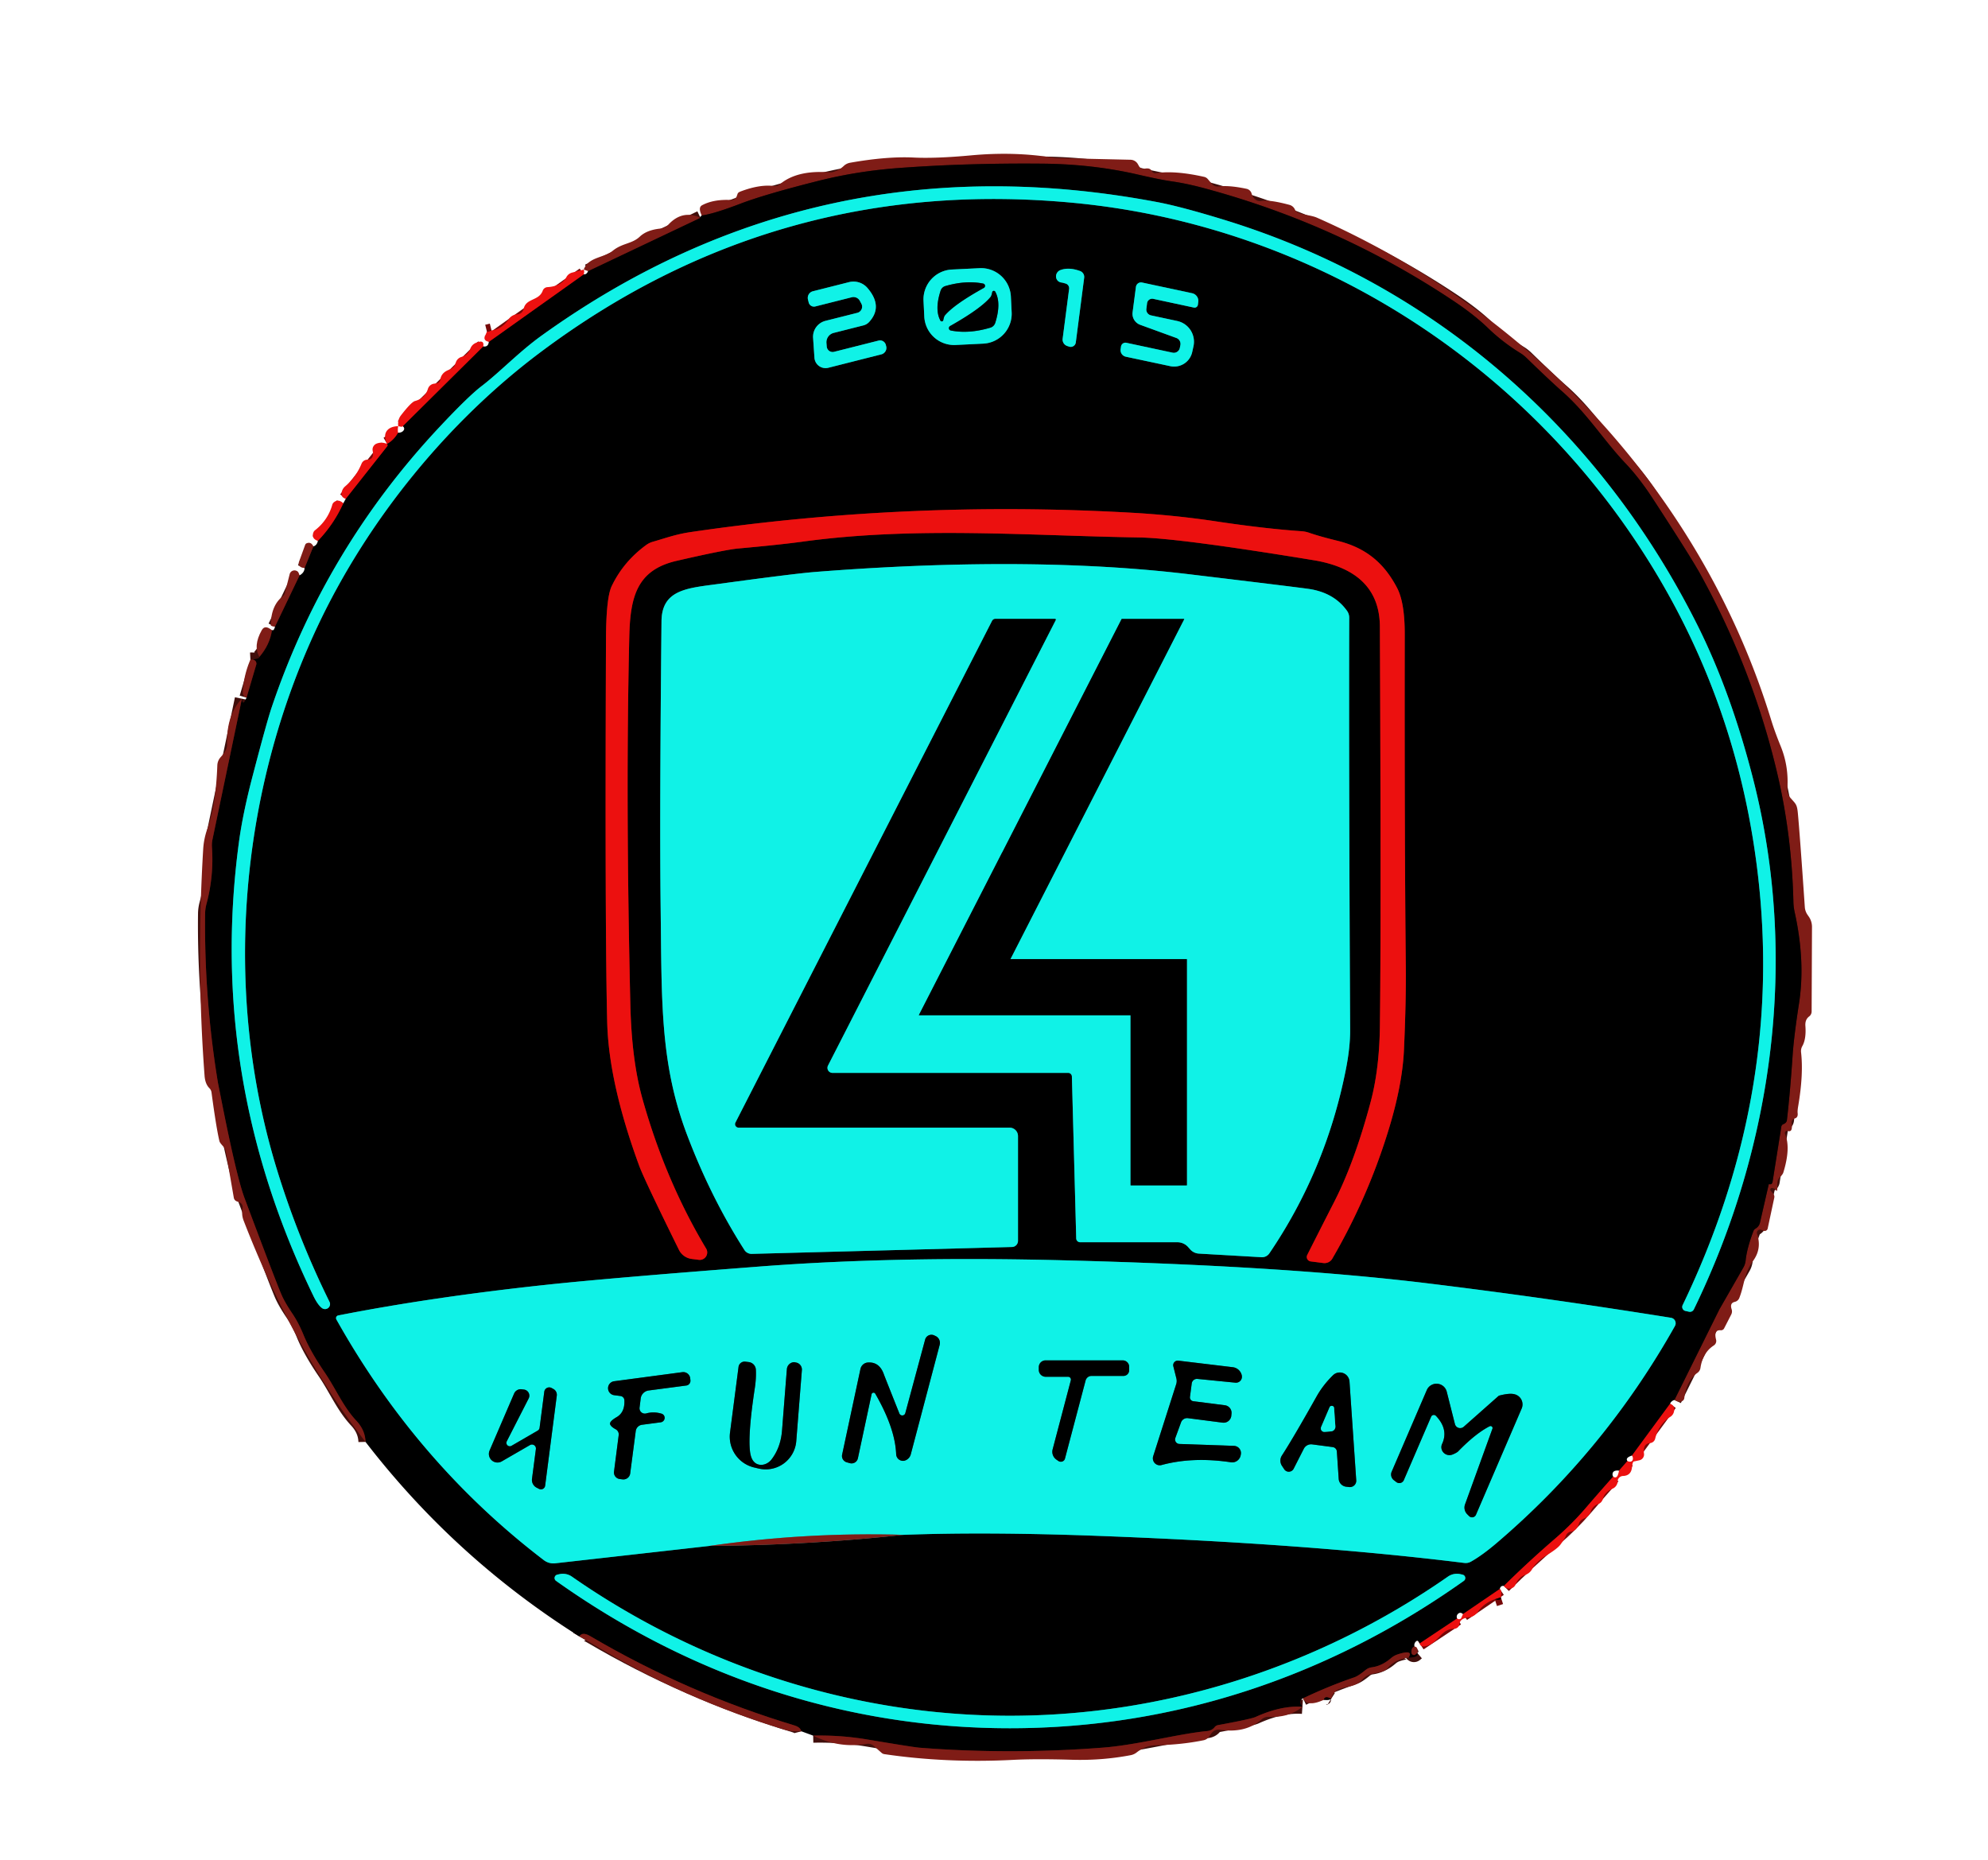 <?xml version="1.0" encoding="UTF-8" standalone="no"?>
<!DOCTYPE svg PUBLIC "-//W3C//DTD SVG 1.1//EN" "http://www.w3.org/Graphics/SVG/1.1/DTD/svg11.dtd">
<svg xmlns="http://www.w3.org/2000/svg" version="1.1" viewBox="0.00 0.00 280.00 262.00">
<g stroke-width="2.00" fill="none" stroke-linecap="butt">
<path stroke="#400e0b" vector-effect="non-scaling-stroke" d="
  M 235.84 197.17
  L 242.20 184.35
  Q 242.22 184.32 242.24 184.29
  L 245.54 178.53
  A 2.59 2.57 -27.8 0 0 245.87 177.48
  Q 246.05 175.79 246.98 173.34
  A 0.62 0.59 -6.4 0 1 247.20 173.08
  Q 247.31 173.01 247.32 173.00
  A 1.25 1.23 -10.3 0 0 247.88 172.21
  L 249.12 166.80
  A 0.05 0.03 9.2 0 1 249.16 166.78
  Q 249.45 166.81 249.50 166.76
  A 0.65 0.59 -20.8 0 0 249.66 166.44
  L 250.89 158.68
  A 0.47 0.45 -7.2 0 1 251.17 158.33
  Q 251.63 158.16 251.68 157.75
  Q 252.13 153.85 252.48 148.66
  Q 252.67 145.92 253.38 141.34
  Q 254.30 135.43 252.78 128.52
  A 7.80 7.34 39.9 0 1 252.59 126.93
  Q 252.36 117.62 250.32 108.94
  Q 246.89 94.32 239.53 80.95
  Q 238.18 78.50 232.81 70.26
  Q 230.91 67.34 229.00 65.32
  C 225.82 61.98 223.65 58.34 220.07 55.17
  Q 218.25 53.57 214.94 50.35
  A 5.13 4.80 80.6 0 0 214.12 49.72
  Q 211.62 48.19 209.52 46.15
  Q 207.58 44.28 204.58 42.29
  Q 188.61 31.67 169.91 26.59
  Q 167.25 25.86 165.08 25.55
  Q 163.44 25.32 160.24 24.58
  Q 153.91 23.12 146.88 23.05
  Q 136.02 22.95 126.38 23.68
  Q 120.64 24.12 115.24 25.48
  Q 107.85 27.34 104.39 28.65
  Q 100.56 30.12 98.84 30.35"
/>
<path stroke="#760808" vector-effect="non-scaling-stroke" d="
  M 235.22 197.71
  L 229.86 205.00"
/>
<path stroke="#760808" vector-effect="non-scaling-stroke" d="
  M 229.21 205.78
  L 228.03 207.13"
/>
<path stroke="#760808" vector-effect="non-scaling-stroke" d="
  M 227.20 207.98
  Q 225.20 210.23 223.24 212.51
  Q 221.35 214.70 218.99 216.74
  Q 215.28 219.94 211.81 223.37"
/>
<path stroke="#760808" vector-effect="non-scaling-stroke" d="
  M 211.24 223.80
  L 206.06 227.33"
/>
<path stroke="#760808" vector-effect="non-scaling-stroke" d="
  M 205.22 227.96
  L 199.95 231.47"
/>
<path stroke="#400e0b" vector-effect="non-scaling-stroke" d="
  M 199.21 231.90
  Q 198.74 232.10 198.80 232.78
  A 0.35 0.34 66.6 0 0 199.37 233.01
  L 199.62 232.80"
/>
<path stroke="#400e0b" vector-effect="non-scaling-stroke" d="
  M 198.40 233.46
  Q 199.12 232.26 196.82 233.02
  A 2.67 2.60 -73.6 0 0 195.95 233.51
  Q 194.66 234.64 193.20 234.83
  A 1.79 1.76 20.9 0 0 192.33 235.21
  Q 191.29 236.06 190.75 236.24
  Q 187.12 237.48 183.52 239.20"
/>
<path stroke="#400e0b" vector-effect="non-scaling-stroke" d="
  M 183.44 240.39
  Q 180.47 240.18 176.85 241.82
  Q 176.18 242.12 171.55 242.97
  A 0.76 0.76 0.0 0 0 171.08 243.25
  Q 170.70 243.74 169.99 243.81
  C 165.83 244.22 160.16 245.77 155.33 246.14
  Q 142.20 247.15 129.50 246.15
  Q 128.69 246.09 122.07 244.98
  Q 118.34 244.36 114.53 244.45"
/>
<path stroke="#400e0b" vector-effect="non-scaling-stroke" d="
  M 112.87 243.84
  Q 112.72 243.27 111.91 243.02
  Q 96.76 238.45 83.12 230.43
  Q 82.01 229.78 81.60 230.48"
/>
<path stroke="#400e0b" vector-effect="non-scaling-stroke" d="
  M 51.48 203.08
  Q 51.44 201.43 50.18 200.09
  C 48.32 198.10 47.29 195.58 45.72 193.28
  Q 43.67 190.27 42.73 187.96
  Q 42.04 186.28 41.18 185.01
  Q 40.08 183.39 39.59 182.21
  Q 38.59 179.82 34.46 168.79
  Q 33.31 165.74 31.15 154.78
  Q 30.70 152.52 30.69 152.46
  Q 28.75 140.65 28.89 128.68
  A 5.57 5.51 -37.6 0 1 29.07 127.36
  Q 30.14 123.40 29.85 119.28
  A 4.22 3.91 -42.8 0 1 29.93 118.22
  L 34.07 98.41"
/>
<path stroke="#400e0b" vector-effect="non-scaling-stroke" d="
  M 34.72 98.26
  L 36.09 93.62
  A 0.57 0.56 10.8 0 0 35.59 92.90
  Q 35.45 92.89 35.27 92.90"
/>
<path stroke="#400e0b" vector-effect="non-scaling-stroke" d="
  M 36.54 92.51
  Q 38.01 90.79 38.30 88.77"
/>
<path stroke="#400e0b" vector-effect="non-scaling-stroke" d="
  M 38.73 88.26
  L 42.19 81.04"
/>
<path stroke="#400e0b" vector-effect="non-scaling-stroke" d="
  M 42.90 80.00
  L 44.14 76.96"
/>
<path stroke="#760808" vector-effect="non-scaling-stroke" d="
  M 44.77 76.18
  Q 47.01 73.85 48.35 70.89"
/>
<path stroke="#760808" vector-effect="non-scaling-stroke" d="
  M 48.70 70.25
  L 54.54 62.85
  A 0.22 0.22 0.0 0 0 54.57 62.63
  Q 54.54 62.58 54.52 62.52"
/>
<path stroke="#760808" vector-effect="non-scaling-stroke" d="
  M 54.52 62.52
  Q 55.48 61.97 56.06 60.95"
/>
<path stroke="#760808" vector-effect="non-scaling-stroke" d="
  M 56.74 60.01
  L 68.06 48.79"
/>
<path stroke="#760808" vector-effect="non-scaling-stroke" d="
  M 68.85 48.15
  L 82.22 38.64"
/>
<path stroke="#400e0b" vector-effect="non-scaling-stroke" d="
  M 82.83 38.18
  L 98.65 30.67"
/>
<path stroke="#760808" vector-effect="non-scaling-stroke" d="
  M 211.39 224.97
  L 210.53 225.25"
/>
<path stroke="#760808" vector-effect="non-scaling-stroke" d="
  M 68.58 46.71
  L 69.23 46.55"
/>
<path stroke="#400e0b" vector-effect="non-scaling-stroke" d="
  M 187.48 239.28
  Q 187.18 239.09 186.93 239.05
  Q 186.75 239.02 186.62 239.12
  Q 186.46 239.24 186.47 239.40"
/>
<path stroke="#087974" vector-effect="non-scaling-stroke" d="
  M 237.39 184.64
  L 237.90 184.75
  A 0.61 0.60 -70.7 0 0 238.57 184.42
  C 249.80 161.31 253.30 134.83 246.95 109.84
  Q 243.80 97.46 239.03 87.96
  C 225.30 60.61 202.08 40.14 172.67 31.04
  Q 166.41 29.11 163.02 28.47
  Q 115.10 19.41 76.36 47.21
  C 73.14 49.51 70.39 52.43 67.82 54.39
  Q 65.96 55.81 61.82 60.23
  Q 45.82 77.33 38.30 99.52
  Q 37.61 101.53 35.63 109.11
  Q 34.17 114.63 33.62 118.86
  Q 29.26 151.85 44.16 182.56
  Q 44.77 183.81 45.36 184.24
  A 0.71 0.70 4.9 0 0 46.41 183.36
  Q 41.96 174.34 39.01 164.74
  C 31.26 139.53 33.74 111.44 44.80 88.06
  C 51.89 73.08 63.13 59.36 76.04 49.67
  Q 109.45 24.60 151.22 28.57
  C 183.05 31.60 211.62 49.00 229.45 74.83
  Q 244.96 97.30 247.77 124.83
  Q 250.85 155.02 236.99 183.82
  A 0.58 0.58 0.0 0 0 237.39 184.64"
/>
<path stroke="#087974" vector-effect="non-scaling-stroke" d="
  M 142.378 41.77
  A 4.21 4.21 0.0 0 0 137.968 37.771
  L 134.072 37.962
  A 4.21 4.21 0.0 0 0 130.073 42.372
  L 130.182 44.59
  A 4.21 4.21 0.0 0 0 134.592 48.589
  L 138.488 48.398
  A 4.21 4.21 0.0 0 0 142.487 43.988
  L 142.378 41.77"
/>
<path stroke="#087974" vector-effect="non-scaling-stroke" d="
  M 149.51 39.79
  Q 149.63 39.80 150.10 39.94
  A 0.70 0.69 -78.0 0 1 150.58 40.69
  L 149.67 47.70
  A 0.96 0.95 -77.1 0 0 150.31 48.73
  L 150.58 48.82
  A 0.72 0.72 0.0 0 0 151.52 48.24
  L 152.70 39.12
  A 0.89 0.89 0.0 0 0 152.12 38.17
  Q 150.51 37.59 149.33 38.05
  A 0.92 0.88 -52.0 0 0 149.51 39.79"
/>
<path stroke="#087974" vector-effect="non-scaling-stroke" d="
  M 114.84 43.16
  L 119.95 41.87
  A 1.02 1.02 0.0 0 1 121.12 42.40
  L 121.33 42.79
  A 0.90 0.89 -20.6 0 1 120.75 44.06
  L 116.26 45.19
  A 2.32 2.31 -9.2 0 0 114.52 47.59
  L 114.71 50.38
  A 1.57 1.57 0.0 0 0 116.66 51.80
  L 124.13 49.91
  A 0.95 0.93 -12.3 0 0 124.83 48.84
  L 124.77 48.59
  A 0.85 0.84 75.7 0 0 123.74 47.97
  L 117.48 49.55
  A 0.84 0.83 80.8 0 1 116.44 48.79
  L 116.40 48.29
  A 1.36 1.35 81.0 0 1 117.41 46.89
  L 121.60 45.83
  A 1.65 1.62 -75.5 0 0 122.43 45.33
  Q 124.41 43.15 122.17 40.55
  A 2.59 2.59 0.0 0 0 119.57 39.74
  L 114.50 41.02
  A 0.96 0.96 0.0 0 0 113.80 42.19
  L 113.90 42.60
  A 0.77 0.77 0.0 0 0 114.84 43.16"
/>
<path stroke="#087974" vector-effect="non-scaling-stroke" d="
  M 161.56 42.70
  A 0.73 0.72 9.6 0 1 162.43 42.09
  L 168.16 43.32
  A 0.47 0.47 0.0 0 0 168.72 42.91
  L 168.77 42.52
  A 1.11 1.10 10.0 0 0 167.91 41.30
  L 160.85 39.79
  A 0.73 0.72 -80.4 0 0 159.99 40.41
  L 159.52 43.99
  A 1.65 1.64 13.6 0 0 160.60 45.75
  L 165.68 47.60
  A 0.89 0.89 0.0 0 1 166.25 48.62
  L 166.17 49.01
  A 0.86 0.86 0.0 0 1 165.15 49.67
  L 158.65 48.28
  A 0.64 0.63 -79.2 0 0 157.89 48.80
  L 157.84 49.16
  A 0.94 0.94 0.0 0 0 158.57 50.24
  L 164.82 51.57
  A 2.61 2.60 12.0 0 0 167.92 49.57
  L 168.10 48.75
  A 2.99 2.99 0.0 0 0 165.81 45.21
  L 162.12 44.42
  A 0.84 0.83 9.7 0 1 161.46 43.50
  L 161.56 42.70"
/>
<path stroke="#760808" vector-effect="non-scaling-stroke" d="
  M 187.65 177.27
  Q 192.54 168.87 195.46 159.50
  Q 197.51 152.93 197.74 147.89
  Q 198.05 141.07 198.00 136.00
  Q 197.81 117.96 197.85 89.37
  Q 197.86 84.89 196.78 82.82
  C 194.95 79.30 192.38 77.16 188.44 76.18
  Q 185.82 75.54 184.34 75.02
  A 4.39 3.88 -30.1 0 0 183.34 74.82
  Q 178.12 74.46 171.27 73.43
  Q 165.34 72.54 159.14 72.20
  Q 127.85 70.45 97.20 74.95
  C 95.15 75.26 93.74 75.79 91.96 76.30
  A 2.98 2.93 18.9 0 0 91.04 76.74
  Q 87.82 79.08 86.16 82.54
  Q 85.37 84.17 85.35 90.08
  Q 85.19 130.54 85.52 143.94
  Q 85.73 152.49 90.03 164.20
  Q 90.75 166.15 95.63 176.04
  A 2.32 2.32 0.0 0 0 97.41 177.31
  L 98.43 177.44
  A 1.05 1.05 0.0 0 0 99.46 175.86
  Q 93.72 166.28 90.49 154.77
  Q 88.96 149.34 88.78 141.45
  Q 88.10 112.53 88.63 89.72
  C 88.76 84.12 89.66 80.30 95.26 79.00
  Q 102.11 77.42 104.00 77.25
  Q 109.89 76.72 113.17 76.27
  C 128.92 74.13 144.75 75.44 160.49 75.70
  Q 166.06 75.79 185.01 78.90
  C 190.35 79.78 194.32 82.38 194.35 88.26
  Q 194.54 130.54 194.35 144.61
  Q 194.27 150.63 193.04 155.23
  Q 190.79 163.65 187.94 169.23
  Q 185.95 173.12 184.12 176.75
  A 0.63 0.63 0.0 0 0 184.60 177.66
  L 186.39 177.89
  A 1.27 1.26 18.6 0 0 187.65 177.27"
/>
<path stroke="#087974" vector-effect="non-scaling-stroke" d="
  M 148.71 87.32
  L 116.62 150.08
  A 0.71 0.71 0.0 0 0 117.25 151.11
  L 150.46 151.11
  A 0.52 0.51 89.4 0 1 150.97 151.62
  L 151.58 174.42
  A 0.55 0.55 0.0 0 0 152.13 174.96
  L 165.83 174.96
  A 2.04 2.02 69.5 0 1 167.37 175.67
  L 167.68 176.02
  A 1.77 1.76 69.7 0 0 168.85 176.56
  L 177.68 177.07
  A 1.25 1.25 0.0 0 0 178.78 176.53
  Q 186.76 164.78 189.56 150.61
  Q 190.18 147.49 190.16 145.00
  Q 189.97 108.43 190.03 86.99
  A 1.64 1.64 0.0 0 0 189.72 86.03
  Q 187.93 83.53 184.50 82.97
  Q 183.33 82.78 167.50 80.88
  C 150.10 78.79 131.11 79.27 114.76 80.56
  Q 111.79 80.80 101.30 82.23
  C 96.93 82.83 93.22 82.97 93.17 87.49
  Q 92.89 115.05 93.05 128.01
  C 93.21 141.01 92.96 149.75 96.75 159.78
  Q 100.10 168.63 104.84 176.04
  A 1.20 1.19 -16.6 0 0 105.89 176.60
  L 142.54 175.63
  A 0.87 0.86 89.3 0 0 143.38 174.76
  L 143.38 160.01
  A 1.19 1.19 0.0 0 0 142.19 158.82
  L 104.02 158.82
  A 0.49 0.49 0.0 0 1 103.58 158.11
  L 139.72 87.45
  A 0.54 0.53 -76.5 0 1 140.20 87.15
  L 148.60 87.15
  A 0.12 0.12 0.0 0 1 148.71 87.32"
/>
<path stroke="#400e0b" vector-effect="non-scaling-stroke" d="
  M 99.94 217.73
  Q 113.63 217.65 127.26 216.17"
/>
<path stroke="#087974" vector-effect="non-scaling-stroke" d="
  M 127.26 216.17
  Q 138.95 215.73 154.75 216.32
  Q 184.48 217.43 206.24 220.13
  A 1.56 1.50 33.0 0 0 207.17 219.95
  Q 208.77 219.05 210.81 217.31
  Q 226.02 204.34 235.91 186.75
  A 0.78 0.78 0.0 0 0 235.35 185.60
  C 223.03 183.63 211.95 182.08 201.16 180.76
  Q 180.89 178.28 149.56 177.50
  Q 126.16 176.91 107.00 178.38
  Q 85.29 180.05 76.79 180.97
  Q 60.70 182.70 47.64 185.27
  A 0.39 0.38 69.7 0 0 47.38 185.84
  Q 58.73 206.09 76.59 219.73
  A 2.21 2.21 0.0 0 0 78.19 220.18
  L 99.94 217.73"
/>
<path stroke="#48877f" vector-effect="non-scaling-stroke" d="
  M 127.26 216.17
  Q 113.50 215.77 99.94 217.73"
/>
<path stroke="#087974" vector-effect="non-scaling-stroke" d="
  M 142.24 243.41
  C 165.40 243.41 187.19 236.13 206.18 222.65
  A 0.49 0.49 0.0 0 0 206.01 221.78
  L 205.74 221.72
  A 2.23 2.21 -55.2 0 0 203.94 222.05
  C 185.86 234.65 164.27 241.65 142.24 241.65
  C 120.22 241.65 98.63 234.65 80.54 222.05
  A 2.23 2.21 55.2 0 0 78.75 221.72
  L 78.48 221.78
  A 0.49 0.49 0.0 0 0 78.31 222.65
  C 97.30 236.14 119.09 243.41 142.24 243.41"
/>
<path stroke="#087974" vector-effect="non-scaling-stroke" d="
  M 132.86 45.07
  Q 132.96 44.58 133.07 44.44
  Q 134.38 42.87 138.57 40.55
  A 0.33 0.33 0.0 0 0 138.48 39.94
  Q 136.04 39.45 133.15 40.29
  A 1.01 0.97 -88.2 0 0 132.48 40.94
  Q 131.62 43.59 132.44 45.13
  A 0.22 0.22 0.0 0 0 132.86 45.07"
/>
<path stroke="#087974" vector-effect="non-scaling-stroke" d="
  M 139.75 41.15
  Q 139.65 41.66 139.53 41.81
  Q 138.18 43.46 133.82 45.92
  A 0.34 0.34 0.0 0 0 133.92 46.55
  Q 136.47 47.05 139.48 46.15
  A 1.05 1.02 -88.6 0 0 140.18 45.46
  Q 141.05 42.69 140.18 41.09
  A 0.23 0.23 0.0 0 0 139.75 41.15"
/>
<path stroke="#087974" vector-effect="non-scaling-stroke" d="
  M 141.17 120.04
  A 0.02 0.02 0.0 0 1 141.16 120.05
  L 141.16 120.05
  A 0.02 0.02 0.0 0 0 141.15 120.06
  L 129.42 142.97
  A 0.02 0.02 0.0 0 0 129.44 142.99
  L 159.22 142.99
  A 0.02 0.02 0.0 0 1 159.24 143.01
  L 159.24 166.93
  A 0.02 0.02 0.0 0 0 159.26 166.95
  L 167.14 166.95
  A 0.02 0.02 0.0 0 0 167.16 166.93
  L 167.16 135.11
  A 0.02 0.02 0.0 0 0 167.14 135.09
  L 142.33 135.09
  A 0.02 0.02 0.0 0 1 142.31 135.07
  L 166.79 87.19
  A 0.02 0.02 0.0 0 0 166.77 87.17
  L 157.99 87.17
  A 0.02 0.02 0.0 0 0 157.98 87.18
  L 141.17 120.04"
/>
<path stroke="#087974" vector-effect="non-scaling-stroke" d="
  M 123.27 196.28
  Q 126.08 201.15 126.22 204.82
  A 0.97 0.97 0.0 0 0 127.39 205.73
  L 127.48 205.70
  A 1.26 1.25 87.8 0 0 128.28 204.83
  L 132.35 189.41
  A 1.07 1.06 -69.0 0 0 131.81 188.19
  L 131.62 188.10
  A 0.92 0.92 0.0 0 0 130.30 188.67
  L 127.51 199.02
  A 0.44 0.44 0.0 0 1 126.67 199.07
  Q 124.60 193.88 124.48 193.54
  Q 123.85 191.78 122.22 191.90
  A 1.16 1.15 -86.2 0 0 121.19 192.81
  L 118.61 204.87
  A 0.93 0.92 13.7 0 0 119.28 205.96
  L 119.71 206.08
  A 0.91 0.91 0.0 0 0 120.83 205.39
  L 122.76 196.36
  A 0.28 0.28 0.0 0 1 123.27 196.28"
/>
<path stroke="#087974" vector-effect="non-scaling-stroke" d="
  M 149.07 205.77
  A 0.61 0.60 24.1 0 0 150.00 205.42
  L 152.90 194.44
  A 0.87 0.85 -82.5 0 1 153.73 193.79
  L 158.23 193.79
  A 0.81 0.81 0.0 0 0 159.04 192.98
  L 159.04 192.51
  A 0.91 0.91 0.0 0 0 158.13 191.60
  L 147.26 191.60
  A 0.95 0.95 0.0 0 0 146.31 192.55
  L 146.31 192.94
  A 0.98 0.97 -0.0 0 0 147.29 193.91
  L 150.44 193.91
  A 0.40 0.39 -82.6 0 1 150.82 194.41
  L 148.26 204.13
  A 1.35 1.33 24.7 0 0 148.81 205.59
  L 149.07 205.77"
/>
<path stroke="#087974" vector-effect="non-scaling-stroke" d="
  M 111.86 191.85
  A 1.07 1.06 1.5 0 0 110.83 192.82
  Q 110.65 195.02 110.15 201.43
  Q 109.97 203.83 108.69 205.52
  A 1.80 1.53 -52.3 0 1 106.34 206.02
  Q 105.76 205.56 105.63 204.38
  Q 105.34 201.87 106.31 195.51
  Q 106.52 194.14 106.46 192.91
  A 1.14 1.14 0.0 0 0 105.47 191.84
  L 104.98 191.78
  A 0.86 0.86 0.0 0 0 104.02 192.52
  L 102.82 201.77
  A 4.46 4.46 0.0 0 0 106.24 206.69
  L 106.88 206.84
  A 4.32 4.31 -81.3 0 0 112.15 202.97
  L 112.94 192.97
  A 1.00 1.00 0.0 0 0 112.15 191.91
  L 111.86 191.85"
/>
<path stroke="#087974" vector-effect="non-scaling-stroke" d="
  M 167.85 194.85
  A 0.74 0.74 0.0 0 1 168.66 194.21
  L 174.00 194.74
  A 0.84 0.84 0.0 0 0 174.91 193.77
  L 174.90 193.71
  A 1.48 1.48 0.0 0 0 173.62 192.56
  L 165.97 191.64
  A 0.65 0.64 -3.6 0 0 165.26 192.44
  L 165.69 194.15
  A 1.49 1.48 47.3 0 1 165.66 194.96
  L 162.42 205.10
  A 0.98 0.97 -88.8 0 0 163.60 206.34
  Q 167.99 205.15 173.36 205.95
  A 1.22 1.21 -79.9 0 0 174.74 204.98
  L 174.76 204.87
  A 1.02 1.01 7.1 0 0 173.80 203.64
  L 166.10 203.37
  A 0.63 0.63 0.0 0 1 165.54 202.53
  L 166.34 200.34
  A 0.92 0.91 -76.2 0 1 167.32 199.74
  L 172.20 200.37
  A 1.09 1.09 0.0 0 0 173.42 199.43
  L 173.45 199.13
  A 1.08 1.08 0.0 0 0 172.52 197.92
  L 168.06 197.35
  A 0.54 0.54 0.0 0 1 167.60 196.75
  L 167.85 194.85"
/>
<path stroke="#087974" vector-effect="non-scaling-stroke" d="
  M 90.42 200.67
  L 93.07 200.32
  A 0.63 0.62 -40.8 0 0 93.16 199.10
  Q 92.06 198.78 91.02 199.07
  A 0.75 0.75 0.0 0 1 90.08 198.25
  L 90.24 196.96
  A 1.30 1.30 0.0 0 1 91.36 195.84
  L 96.67 195.14
  A 0.68 0.67 82.3 0 0 97.24 194.38
  L 97.21 194.10
  A 0.99 0.98 -7.6 0 0 96.10 193.26
  L 86.49 194.54
  A 0.99 0.99 0.0 0 0 86.49 196.50
  L 87.40 196.62
  A 0.63 0.62 2.3 0 1 87.94 197.20
  Q 88.03 198.92 86.84 199.60
  Q 85.78 200.22 85.94 200.62
  Q 86.07 200.96 86.73 201.31
  A 0.82 0.82 0.0 0 1 87.14 202.13
  L 86.48 207.27
  A 0.93 0.93 0.0 0 0 87.28 208.31
  L 87.67 208.36
  A 0.97 0.97 0.0 0 0 88.76 207.52
  L 89.54 201.56
  A 1.03 1.03 0.0 0 1 90.42 200.67"
/>
<path stroke="#087974" vector-effect="non-scaling-stroke" d="
  M 182.20 206.87
  L 183.64 204.04
  A 1.16 1.15 17.3 0 1 184.81 203.43
  L 187.70 203.81
  A 0.68 0.67 1.6 0 1 188.29 204.43
  L 188.55 208.30
  A 1.19 1.19 0.0 0 0 189.58 209.39
  L 190.01 209.44
  A 0.90 0.89 1.9 0 0 191.02 208.50
  L 190.07 194.58
  A 1.37 1.37 0.0 0 0 187.75 193.69
  Q 186.34 195.07 185.43 196.69
  Q 182.18 202.48 180.55 205.00
  A 1.33 1.32 44.3 0 0 180.57 206.47
  L 180.88 206.94
  A 0.77 0.77 0.0 0 0 182.20 206.87"
/>
<path stroke="#087974" vector-effect="non-scaling-stroke" d="
  M 210.20 201.23
  L 206.34 211.89
  A 1.33 1.32 -57.8 0 0 206.65 213.27
  L 206.91 213.53
  A 0.60 0.60 0.0 0 0 207.88 213.35
  L 214.32 198.38
  A 1.47 1.47 0.0 0 0 213.31 196.37
  Q 212.62 196.18 211.16 196.56
  A 0.40 0.23 -60.1 0 0 211.04 196.63
  L 206.16 200.95
  A 0.76 0.76 0.0 0 1 204.92 200.57
  L 203.77 196.02
  A 1.49 1.49 0.0 0 0 200.95 195.80
  L 196.01 207.28
  A 1.01 1.00 30.1 0 0 196.34 208.49
  L 196.68 208.75
  A 0.69 0.69 0.0 0 0 197.72 208.47
  L 201.57 199.53
  A 0.41 0.41 0.0 0 1 202.24 199.41
  Q 204.06 201.32 203.11 203.37
  A 1.13 1.11 9.5 0 0 204.25 204.94
  Q 204.49 204.92 204.83 204.75
  Q 205.22 204.57 205.37 204.42
  Q 207.84 201.88 209.81 200.88
  A 0.28 0.28 0.0 0 1 210.20 201.23"
/>
<path stroke="#087974" vector-effect="non-scaling-stroke" d="
  M 75.48 204.08
  L 74.93 208.28
  A 1.23 1.22 -73.0 0 0 75.59 209.53
  L 75.92 209.70
  A 0.60 0.59 17.3 0 0 76.78 209.25
  L 78.42 196.57
  A 0.94 0.93 17.2 0 0 77.91 195.61
  L 77.67 195.48
  A 0.70 0.70 0.0 0 0 76.66 196.01
  L 76.00 201.08
  A 0.56 0.54 -11.9 0 1 75.72 201.50
  L 72.03 203.64
  A 0.48 0.48 0.0 0 1 71.37 203.01
  L 74.46 196.96
  A 0.87 0.86 17.3 0 0 73.80 195.71
  L 73.48 195.67
  A 1.02 1.02 0.0 0 0 72.41 196.27
  L 68.95 204.31
  A 1.21 1.21 0.0 0 0 70.66 205.83
  L 74.64 203.53
  A 0.56 0.56 0.0 0 1 75.48 204.08"
/>
<path stroke="#087974" vector-effect="non-scaling-stroke" d="
  M 187.27 198.20
  L 186.08 200.98
  A 0.49 0.49 0.0 0 0 186.56 201.67
  L 187.46 201.60
  A 0.66 0.66 0.0 0 0 188.08 200.90
  L 187.90 198.31
  A 0.33 0.33 0.0 0 0 187.27 198.20"
/>
</g>
<path fill="#7f1c16" d="
  M 235.84 197.17
  L 242.20 184.35
  Q 242.22 184.32 242.24 184.29
  L 245.54 178.53
  A 2.59 2.57 -27.8 0 0 245.87 177.48
  Q 246.05 175.79 246.98 173.34
  A 0.62 0.59 -6.4 0 1 247.20 173.08
  Q 247.31 173.01 247.32 173.00
  A 1.25 1.23 -10.3 0 0 247.88 172.21
  L 249.12 166.80
  A 0.05 0.03 9.2 0 1 249.16 166.78
  Q 249.45 166.81 249.50 166.76
  A 0.65 0.59 -20.8 0 0 249.66 166.44
  L 250.89 158.68
  A 0.47 0.45 -7.2 0 1 251.17 158.33
  Q 251.63 158.16 251.68 157.75
  Q 252.13 153.85 252.48 148.66
  Q 252.67 145.92 253.38 141.34
  Q 254.30 135.43 252.78 128.52
  A 7.80 7.34 39.9 0 1 252.59 126.93
  Q 252.36 117.62 250.32 108.94
  Q 246.89 94.32 239.53 80.95
  Q 238.18 78.50 232.81 70.26
  Q 230.91 67.34 229.00 65.32
  C 225.82 61.98 223.65 58.34 220.07 55.17
  Q 218.25 53.57 214.94 50.35
  A 5.13 4.80 80.6 0 0 214.12 49.72
  Q 211.62 48.19 209.52 46.15
  Q 207.58 44.28 204.58 42.29
  Q 188.61 31.67 169.91 26.59
  Q 167.25 25.86 165.08 25.55
  Q 163.44 25.32 160.24 24.58
  Q 153.91 23.12 146.88 23.05
  Q 136.02 22.95 126.38 23.68
  Q 120.64 24.12 115.24 25.48
  Q 107.85 27.34 104.39 28.65
  Q 100.56 30.12 98.84 30.35
  Q 98.29 29.23 98.88 28.91
  Q 100.49 28.04 102.99 28.17
  A 0.78 0.77 -76.2 0 0 103.74 27.71
  Q 103.75 27.68 103.89 27.29
  Q 103.95 27.10 104.30 26.97
  Q 107.01 25.94 109.02 26.20
  A 1.04 1.03 28.3 0 0 109.83 25.96
  Q 112.24 23.93 116.78 24.27
  A 1.70 1.62 -50.4 0 0 117.45 24.19
  Q 118.26 23.93 118.84 23.37
  A 1.75 1.73 18.0 0 1 119.74 22.92
  Q 124.95 22.00 128.71 22.19
  Q 131.82 22.34 136.79 21.88
  Q 142.98 21.31 148.52 22.24
  Q 148.59 22.25 148.66 22.26
  L 159.24 22.50
  A 1.22 1.22 0.0 0 1 160.26 23.11
  Q 160.40 23.36 160.41 23.38
  A 0.74 0.74 0.0 0 0 161.22 23.76
  Q 161.98 23.60 162.22 24.09
  A 0.55 0.54 72.0 0 0 162.80 24.39
  Q 165.45 23.98 169.60 24.91
  A 0.94 0.92 -12.9 0 1 170.11 25.22
  L 170.71 25.92
  A 1.00 0.99 65.2 0 0 171.61 26.26
  Q 173.10 26.07 175.56 26.59
  A 0.95 0.94 -0.9 0 1 176.29 27.29
  Q 176.40 27.74 176.81 28.09
  A 0.99 0.98 -29.3 0 0 177.62 28.31
  Q 178.76 28.09 181.60 28.85
  A 1.18 1.17 -3.4 0 1 182.40 29.55
  C 182.69 30.26 184.48 30.21 185.49 30.66
  C 215.69 43.99 239.68 69.59 249.44 101.34
  Q 249.96 103.04 250.79 105.07
  Q 251.96 107.92 251.74 111.11
  A 1.72 1.72 0.0 0 0 252.17 112.37
  C 252.94 113.25 253.10 113.27 253.22 114.54
  Q 253.50 117.52 254.20 127.76
  A 2.17 2.13 26.1 0 0 254.58 128.84
  Q 254.73 129.06 254.74 129.07
  A 2.53 2.53 0.0 0 1 255.21 130.54
  L 255.16 142.46
  A 0.88 0.87 71.9 0 1 254.81 143.16
  Q 254.22 143.60 254.28 144.48
  Q 254.42 146.34 253.84 147.35
  A 1.45 1.42 -34.1 0 0 253.67 148.20
  Q 254.03 151.30 253.27 155.77
  Q 253.15 156.47 253.19 156.78
  Q 253.26 157.41 252.77 157.53
  A 0.58 0.58 0.0 0 0 252.34 158.18
  Q 252.54 159.54 251.78 159.29
  A 0.30 0.30 0.0 0 0 251.41 159.69
  Q 252.25 161.66 251.17 165.15
  A 1.58 0.45 -36.9 0 1 250.60 165.90
  Q 250.30 166.19 250.32 166.94
  Q 250.36 168.05 250.13 167.61
  Q 250.03 167.41 249.62 167.32
  A 0.24 0.23 -14.3 0 0 249.39 167.70
  L 249.79 168.20
  A 0.57 0.56 -58.8 0 1 249.90 168.68
  L 248.97 173.03
  A 0.43 0.43 0.0 0 1 248.38 173.34
  Q 248.10 173.22 248.03 173.20
  A 0.45 0.45 0.0 0 0 247.47 173.77
  Q 248.18 175.86 246.91 177.59
  C 245.61 179.35 245.73 180.89 244.97 182.82
  A 0.90 0.89 -84.8 0 1 244.33 183.36
  Q 243.61 183.53 243.89 184.39
  A 0.96 0.96 0.0 0 1 243.84 185.13
  L 242.83 187.10
  A 0.50 0.49 15.8 0 1 242.36 187.36
  Q 241.34 187.27 241.70 188.68
  A 0.76 0.74 -24.3 0 1 241.38 189.50
  Q 239.82 190.51 239.50 192.67
  A 1.05 1.02 77.6 0 1 239.07 193.36
  Q 237.53 194.44 237.22 196.93
  A 0.54 0.51 81.5 0 1 236.95 197.32
  Q 236.46 197.58 235.84 197.17
  Z"
/>
<path fill="#000000" d="
  M 235.84 197.17
  Q 235.38 197.32 235.22 197.71
  L 229.86 205.00
  Q 228.88 205.32 229.21 205.78
  L 228.03 207.13
  Q 227.75 207.09 227.50 207.15
  Q 227.21 207.23 227.14 207.48
  Q 227.07 207.71 227.20 207.98
  Q 225.20 210.23 223.24 212.51
  Q 221.35 214.70 218.99 216.74
  Q 215.28 219.94 211.81 223.37
  Q 211.35 223.30 211.24 223.80
  L 206.06 227.33
  Q 205.72 227.04 205.44 227.23
  Q 205.06 227.50 205.22 227.96
  L 199.95 231.47
  Q 199.74 230.93 199.45 231.17
  Q 199.14 231.44 199.21 231.90
  Q 198.74 232.10 198.80 232.78
  A 0.35 0.34 66.6 0 0 199.37 233.01
  L 199.62 232.80
  Q 199.85 233.45 198.40 233.46
  Q 199.12 232.26 196.82 233.02
  A 2.67 2.60 -73.6 0 0 195.95 233.51
  Q 194.66 234.64 193.20 234.83
  A 1.79 1.76 20.9 0 0 192.33 235.21
  Q 191.29 236.06 190.75 236.24
  Q 187.12 237.48 183.52 239.20
  Q 182.79 239.58 183.44 240.39
  Q 180.47 240.18 176.85 241.82
  Q 176.18 242.12 171.55 242.97
  A 0.76 0.76 0.0 0 0 171.08 243.25
  Q 170.70 243.74 169.99 243.81
  C 165.83 244.22 160.16 245.77 155.33 246.14
  Q 142.20 247.15 129.50 246.15
  Q 128.69 246.09 122.07 244.98
  Q 118.34 244.36 114.53 244.45
  L 112.87 243.84
  Q 112.72 243.27 111.91 243.02
  Q 96.76 238.45 83.12 230.43
  Q 82.01 229.78 81.60 230.48
  Q 64.10 219.45 51.48 203.08
  Q 51.44 201.43 50.18 200.09
  C 48.32 198.10 47.29 195.58 45.72 193.28
  Q 43.67 190.27 42.73 187.96
  Q 42.04 186.28 41.18 185.01
  Q 40.08 183.39 39.59 182.21
  Q 38.59 179.82 34.46 168.79
  Q 33.31 165.74 31.15 154.78
  Q 30.70 152.52 30.69 152.46
  Q 28.75 140.65 28.89 128.68
  A 5.57 5.51 -37.6 0 1 29.07 127.36
  Q 30.14 123.40 29.85 119.28
  A 4.22 3.91 -42.8 0 1 29.93 118.22
  L 34.07 98.41
  Q 34.18 99.57 34.72 98.26
  L 36.09 93.62
  A 0.57 0.56 10.8 0 0 35.59 92.90
  Q 35.45 92.89 35.27 92.90
  Q 36.56 92.82 36.54 92.51
  Q 38.01 90.79 38.30 88.77
  Q 38.59 88.87 38.73 88.26
  L 42.19 81.04
  Q 42.88 80.65 42.90 80.00
  L 44.14 76.96
  Q 44.65 76.79 44.77 76.18
  Q 47.01 73.85 48.35 70.89
  L 48.70 70.25
  L 54.54 62.85
  A 0.22 0.22 0.0 0 0 54.57 62.63
  Q 54.54 62.58 54.52 62.52
  Q 55.48 61.97 56.06 60.95
  Q 56.51 60.94 56.73 60.74
  Q 57.12 60.40 56.74 60.01
  L 68.06 48.79
  Q 68.76 48.91 68.85 48.15
  L 82.22 38.64
  Q 82.64 38.67 82.83 38.18
  L 98.65 30.67
  Q 98.21 30.87 98.84 30.35
  Q 100.56 30.12 104.39 28.65
  Q 107.85 27.34 115.24 25.48
  Q 120.64 24.12 126.38 23.68
  Q 136.02 22.95 146.88 23.05
  Q 153.91 23.12 160.24 24.58
  Q 163.44 25.32 165.08 25.55
  Q 167.25 25.86 169.91 26.59
  Q 188.61 31.67 204.58 42.29
  Q 207.58 44.28 209.52 46.15
  Q 211.62 48.19 214.12 49.72
  A 5.13 4.80 80.6 0 1 214.94 50.35
  Q 218.25 53.57 220.07 55.17
  C 223.65 58.34 225.82 61.98 229.00 65.32
  Q 230.91 67.34 232.81 70.26
  Q 238.18 78.50 239.53 80.95
  Q 246.89 94.32 250.32 108.94
  Q 252.36 117.62 252.59 126.93
  A 7.80 7.34 39.9 0 0 252.78 128.52
  Q 254.30 135.43 253.38 141.34
  Q 252.67 145.92 252.48 148.66
  Q 252.13 153.85 251.68 157.75
  Q 251.63 158.16 251.17 158.33
  A 0.47 0.45 -7.2 0 0 250.89 158.68
  L 249.66 166.44
  A 0.65 0.59 -20.8 0 1 249.50 166.76
  Q 249.45 166.81 249.16 166.78
  A 0.05 0.03 9.2 0 0 249.12 166.80
  L 247.88 172.21
  A 1.25 1.23 -10.3 0 1 247.32 173.00
  Q 247.31 173.01 247.20 173.08
  A 0.62 0.59 -6.4 0 0 246.98 173.34
  Q 246.05 175.79 245.87 177.48
  A 2.59 2.57 -27.8 0 1 245.54 178.53
  L 242.24 184.29
  Q 242.22 184.32 242.20 184.35
  L 235.84 197.17
  Z
  M 237.39 184.64
  L 237.90 184.75
  A 0.61 0.60 -70.7 0 0 238.57 184.42
  C 249.80 161.31 253.30 134.83 246.95 109.84
  Q 243.80 97.46 239.03 87.96
  C 225.30 60.61 202.08 40.14 172.67 31.04
  Q 166.41 29.11 163.02 28.47
  Q 115.10 19.41 76.36 47.21
  C 73.14 49.51 70.39 52.43 67.82 54.39
  Q 65.96 55.81 61.82 60.23
  Q 45.82 77.33 38.30 99.52
  Q 37.61 101.53 35.63 109.11
  Q 34.17 114.63 33.62 118.86
  Q 29.26 151.85 44.16 182.56
  Q 44.77 183.81 45.36 184.24
  A 0.71 0.70 4.9 0 0 46.41 183.36
  Q 41.96 174.34 39.01 164.74
  C 31.26 139.53 33.74 111.44 44.80 88.06
  C 51.89 73.08 63.13 59.36 76.04 49.67
  Q 109.45 24.60 151.22 28.57
  C 183.05 31.60 211.62 49.00 229.45 74.83
  Q 244.96 97.30 247.77 124.83
  Q 250.85 155.02 236.99 183.82
  A 0.58 0.58 0.0 0 0 237.39 184.64
  Z
  M 142.378 41.77
  A 4.21 4.21 0.0 0 0 137.968 37.771
  L 134.072 37.962
  A 4.21 4.21 0.0 0 0 130.073 42.372
  L 130.182 44.59
  A 4.21 4.21 0.0 0 0 134.592 48.589
  L 138.488 48.398
  A 4.21 4.21 0.0 0 0 142.487 43.988
  L 142.378 41.77
  Z
  M 149.51 39.79
  Q 149.63 39.80 150.10 39.94
  A 0.70 0.69 -78.0 0 1 150.58 40.69
  L 149.67 47.70
  A 0.96 0.95 -77.1 0 0 150.31 48.73
  L 150.58 48.82
  A 0.72 0.72 0.0 0 0 151.52 48.24
  L 152.70 39.12
  A 0.89 0.89 0.0 0 0 152.12 38.17
  Q 150.51 37.59 149.33 38.05
  A 0.92 0.88 -52.0 0 0 149.51 39.79
  Z
  M 114.84 43.16
  L 119.95 41.87
  A 1.02 1.02 0.0 0 1 121.12 42.40
  L 121.33 42.79
  A 0.90 0.89 -20.6 0 1 120.75 44.06
  L 116.26 45.19
  A 2.32 2.31 -9.2 0 0 114.52 47.59
  L 114.71 50.38
  A 1.57 1.57 0.0 0 0 116.66 51.80
  L 124.13 49.91
  A 0.95 0.93 -12.3 0 0 124.83 48.84
  L 124.77 48.59
  A 0.85 0.84 75.7 0 0 123.74 47.97
  L 117.48 49.55
  A 0.84 0.83 80.8 0 1 116.44 48.79
  L 116.40 48.29
  A 1.36 1.35 81.0 0 1 117.41 46.89
  L 121.60 45.83
  A 1.65 1.62 -75.5 0 0 122.43 45.33
  Q 124.41 43.15 122.17 40.55
  A 2.59 2.59 0.0 0 0 119.57 39.74
  L 114.50 41.02
  A 0.96 0.96 0.0 0 0 113.80 42.19
  L 113.90 42.60
  A 0.77 0.77 0.0 0 0 114.84 43.16
  Z
  M 161.56 42.70
  A 0.73 0.72 9.6 0 1 162.43 42.09
  L 168.16 43.32
  A 0.47 0.47 0.0 0 0 168.72 42.91
  L 168.77 42.52
  A 1.11 1.10 10.0 0 0 167.91 41.30
  L 160.85 39.79
  A 0.73 0.72 -80.4 0 0 159.99 40.41
  L 159.52 43.99
  A 1.65 1.64 13.6 0 0 160.60 45.75
  L 165.68 47.60
  A 0.89 0.89 0.0 0 1 166.25 48.62
  L 166.17 49.01
  A 0.86 0.86 0.0 0 1 165.15 49.67
  L 158.65 48.28
  A 0.64 0.63 -79.2 0 0 157.89 48.80
  L 157.84 49.16
  A 0.94 0.94 0.0 0 0 158.57 50.24
  L 164.82 51.57
  A 2.61 2.60 12.0 0 0 167.92 49.57
  L 168.10 48.75
  A 2.99 2.99 0.0 0 0 165.81 45.21
  L 162.12 44.42
  A 0.84 0.83 9.7 0 1 161.46 43.50
  L 161.56 42.70
  Z
  M 187.65 177.27
  Q 192.54 168.87 195.46 159.50
  Q 197.51 152.93 197.74 147.89
  Q 198.05 141.07 198.00 136.00
  Q 197.81 117.96 197.85 89.37
  Q 197.86 84.89 196.78 82.82
  C 194.95 79.30 192.38 77.16 188.44 76.18
  Q 185.82 75.54 184.34 75.02
  A 4.39 3.88 -30.1 0 0 183.34 74.82
  Q 178.12 74.46 171.27 73.43
  Q 165.34 72.54 159.14 72.20
  Q 127.85 70.45 97.20 74.95
  C 95.15 75.26 93.74 75.79 91.96 76.30
  A 2.98 2.93 18.9 0 0 91.04 76.74
  Q 87.82 79.08 86.16 82.54
  Q 85.37 84.17 85.35 90.08
  Q 85.19 130.54 85.52 143.94
  Q 85.73 152.49 90.03 164.20
  Q 90.75 166.15 95.63 176.04
  A 2.32 2.32 0.0 0 0 97.41 177.31
  L 98.43 177.44
  A 1.05 1.05 0.0 0 0 99.46 175.86
  Q 93.72 166.28 90.49 154.77
  Q 88.96 149.34 88.78 141.45
  Q 88.10 112.53 88.63 89.72
  C 88.76 84.12 89.66 80.30 95.26 79.00
  Q 102.11 77.42 104.00 77.25
  Q 109.89 76.72 113.17 76.27
  C 128.92 74.13 144.75 75.44 160.49 75.70
  Q 166.06 75.79 185.01 78.90
  C 190.35 79.78 194.32 82.38 194.35 88.26
  Q 194.54 130.54 194.35 144.61
  Q 194.27 150.63 193.04 155.23
  Q 190.79 163.65 187.94 169.23
  Q 185.95 173.12 184.12 176.75
  A 0.63 0.63 0.0 0 0 184.60 177.66
  L 186.39 177.89
  A 1.27 1.26 18.6 0 0 187.65 177.27
  Z
  M 148.71 87.32
  L 116.62 150.08
  A 0.71 0.71 0.0 0 0 117.25 151.11
  L 150.46 151.11
  A 0.52 0.51 89.4 0 1 150.97 151.62
  L 151.58 174.42
  A 0.55 0.55 0.0 0 0 152.13 174.96
  L 165.83 174.96
  A 2.04 2.02 69.5 0 1 167.37 175.67
  L 167.68 176.02
  A 1.77 1.76 69.7 0 0 168.85 176.56
  L 177.68 177.07
  A 1.25 1.25 0.0 0 0 178.78 176.53
  Q 186.76 164.78 189.56 150.61
  Q 190.18 147.49 190.16 145.00
  Q 189.97 108.43 190.03 86.99
  A 1.64 1.64 0.0 0 0 189.72 86.03
  Q 187.93 83.53 184.50 82.97
  Q 183.33 82.78 167.50 80.88
  C 150.10 78.79 131.11 79.27 114.76 80.56
  Q 111.79 80.80 101.30 82.23
  C 96.93 82.83 93.22 82.97 93.17 87.49
  Q 92.89 115.05 93.05 128.01
  C 93.21 141.01 92.96 149.75 96.75 159.78
  Q 100.10 168.63 104.84 176.04
  A 1.20 1.19 -16.6 0 0 105.89 176.60
  L 142.54 175.63
  A 0.87 0.86 89.3 0 0 143.38 174.76
  L 143.38 160.01
  A 1.19 1.19 0.0 0 0 142.19 158.82
  L 104.02 158.82
  A 0.49 0.49 0.0 0 1 103.58 158.11
  L 139.72 87.45
  A 0.54 0.53 -76.5 0 1 140.20 87.15
  L 148.60 87.15
  A 0.12 0.12 0.0 0 1 148.71 87.32
  Z
  M 99.94 217.73
  Q 113.63 217.65 127.26 216.17
  Q 138.95 215.73 154.75 216.32
  Q 184.48 217.43 206.24 220.13
  A 1.56 1.50 33.0 0 0 207.17 219.95
  Q 208.77 219.05 210.81 217.31
  Q 226.02 204.34 235.91 186.75
  A 0.78 0.78 0.0 0 0 235.35 185.60
  C 223.03 183.63 211.95 182.08 201.16 180.76
  Q 180.89 178.28 149.56 177.50
  Q 126.16 176.91 107.00 178.38
  Q 85.29 180.05 76.79 180.97
  Q 60.70 182.70 47.64 185.27
  A 0.39 0.38 69.7 0 0 47.38 185.84
  Q 58.73 206.09 76.59 219.73
  A 2.21 2.21 0.0 0 0 78.19 220.18
  L 99.94 217.73
  Z
  M 142.24 243.41
  C 165.40 243.41 187.19 236.13 206.18 222.65
  A 0.49 0.49 0.0 0 0 206.01 221.78
  L 205.74 221.72
  A 2.23 2.21 -55.2 0 0 203.94 222.05
  C 185.86 234.65 164.27 241.65 142.24 241.65
  C 120.22 241.65 98.63 234.65 80.54 222.05
  A 2.23 2.21 55.2 0 0 78.75 221.72
  L 78.48 221.78
  A 0.49 0.49 0.0 0 0 78.31 222.65
  C 97.30 236.14 119.09 243.41 142.24 243.41
  Z"
/>
<path fill="#10f2e7" d="
  M 236.99 183.82
  Q 250.85 155.02 247.77 124.83
  Q 244.96 97.30 229.45 74.83
  C 211.62 49.00 183.05 31.60 151.22 28.57
  Q 109.45 24.60 76.04 49.67
  C 63.13 59.36 51.89 73.08 44.80 88.06
  C 33.74 111.44 31.26 139.53 39.01 164.74
  Q 41.96 174.34 46.41 183.36
  A 0.71 0.70 4.9 0 1 45.36 184.24
  Q 44.77 183.81 44.16 182.56
  Q 29.26 151.85 33.62 118.86
  Q 34.17 114.63 35.63 109.11
  Q 37.61 101.53 38.30 99.52
  Q 45.82 77.33 61.82 60.23
  Q 65.96 55.81 67.82 54.39
  C 70.39 52.43 73.14 49.51 76.36 47.21
  Q 115.10 19.41 163.02 28.47
  Q 166.41 29.11 172.67 31.04
  C 202.08 40.14 225.30 60.61 239.03 87.96
  Q 243.80 97.46 246.95 109.84
  C 253.30 134.83 249.80 161.31 238.57 184.42
  A 0.61 0.60 -70.7 0 1 237.90 184.75
  L 237.39 184.64
  A 0.58 0.58 0.0 0 1 236.99 183.82
  Z"
/>
<path fill="#7f1c16" d="
  M 98.65 30.67
  L 82.83 38.18
  L 82.22 37.97
  C 82.85 36.18 85.06 36.34 86.30 35.32
  C 87.65 34.22 89.01 34.37 90.11 33.33
  Q 91.09 32.40 92.95 32.20
  A 1.93 1.92 -71.2 0 0 94.18 31.59
  Q 96.14 29.52 98.65 30.67
  Z"
/>
<path fill="#10f2e7" d="
  M 142.487 43.988
  A 4.21 4.21 0.0 0 1 138.488 48.398
  L 134.592 48.589
  A 4.21 4.21 0.0 0 1 130.182 44.59
  L 130.073 42.372
  A 4.21 4.21 0.0 0 1 134.072 37.962
  L 137.968 37.771
  A 4.21 4.21 0.0 0 1 142.378 41.77
  L 142.487 43.988
  Z
  M 132.86 45.07
  Q 132.96 44.58 133.07 44.44
  Q 134.38 42.87 138.57 40.55
  A 0.33 0.33 0.0 0 0 138.48 39.94
  Q 136.04 39.45 133.15 40.29
  A 1.01 0.97 -88.2 0 0 132.48 40.94
  Q 131.62 43.59 132.44 45.13
  A 0.22 0.22 0.0 0 0 132.86 45.07
  Z
  M 139.75 41.15
  Q 139.65 41.66 139.53 41.81
  Q 138.18 43.46 133.82 45.92
  A 0.34 0.34 0.0 0 0 133.92 46.55
  Q 136.47 47.05 139.48 46.15
  A 1.05 1.02 -88.6 0 0 140.18 45.46
  Q 141.05 42.69 140.18 41.09
  A 0.23 0.23 0.0 0 0 139.75 41.15
  Z"
/>
<path fill="#ec100f" d="
  M 82.22 37.97
  Q 82.33 38.27 82.22 38.64
  L 68.85 48.15
  Q 68.66 48.10 68.52 48.03
  A 0.47 0.47 0.0 0 1 68.28 47.40
  L 68.58 46.71
  L 69.23 46.55
  Q 70.74 46.32 71.67 44.93
  A 1.49 1.47 15.2 0 1 72.82 44.28
  Q 73.57 44.24 73.77 43.43
  C 74.13 41.99 75.92 42.38 76.44 40.94
  A 0.76 0.76 0.0 0 1 77.11 40.44
  Q 79.07 40.32 79.78 39.02
  A 1.29 1.25 6.2 0 1 80.59 38.39
  L 82.22 37.97
  Z"
/>
<path fill="#10f2e7" d="
  M 149.51 39.79
  A 0.92 0.88 -52.0 0 1 149.33 38.05
  Q 150.51 37.59 152.12 38.17
  A 0.89 0.89 0.0 0 1 152.70 39.12
  L 151.52 48.24
  A 0.72 0.72 0.0 0 1 150.58 48.82
  L 150.31 48.73
  A 0.96 0.95 -77.1 0 1 149.67 47.70
  L 150.58 40.69
  A 0.70 0.69 -78.0 0 0 150.10 39.94
  Q 149.63 39.80 149.51 39.79
  Z"
/>
<path fill="#10f2e7" d="
  M 114.84 43.16
  A 0.77 0.77 0.0 0 1 113.90 42.60
  L 113.80 42.19
  A 0.96 0.96 0.0 0 1 114.50 41.02
  L 119.57 39.74
  A 2.59 2.59 0.0 0 1 122.17 40.55
  Q 124.41 43.15 122.43 45.33
  A 1.65 1.62 -75.5 0 1 121.60 45.83
  L 117.41 46.89
  A 1.36 1.35 81.0 0 0 116.40 48.29
  L 116.44 48.79
  A 0.84 0.83 80.8 0 0 117.48 49.55
  L 123.74 47.97
  A 0.85 0.84 75.7 0 1 124.77 48.59
  L 124.83 48.84
  A 0.95 0.93 -12.3 0 1 124.13 49.91
  L 116.66 51.80
  A 1.57 1.57 0.0 0 1 114.71 50.38
  L 114.52 47.59
  A 2.32 2.31 -9.2 0 1 116.26 45.19
  L 120.75 44.06
  A 0.90 0.89 -20.6 0 0 121.33 42.79
  L 121.12 42.40
  A 1.02 1.02 0.0 0 0 119.95 41.87
  L 114.84 43.16
  Z"
/>
<path fill="#000000" d="
  M 132.86 45.07
  A 0.22 0.22 0.0 0 1 132.44 45.13
  Q 131.62 43.59 132.48 40.94
  A 1.01 0.97 -88.2 0 1 133.15 40.29
  Q 136.04 39.45 138.48 39.94
  A 0.33 0.33 0.0 0 1 138.57 40.55
  Q 134.38 42.87 133.07 44.44
  Q 132.96 44.58 132.86 45.07
  Z"
/>
<path fill="#10f2e7" d="
  M 162.12 44.42
  L 165.81 45.21
  A 2.99 2.99 0.0 0 1 168.10 48.75
  L 167.92 49.57
  A 2.61 2.60 12.0 0 1 164.82 51.57
  L 158.57 50.24
  A 0.94 0.94 0.0 0 1 157.84 49.16
  L 157.89 48.80
  A 0.64 0.63 -79.2 0 1 158.65 48.28
  L 165.15 49.67
  A 0.86 0.86 0.0 0 0 166.17 49.01
  L 166.25 48.62
  A 0.89 0.89 0.0 0 0 165.68 47.60
  L 160.60 45.75
  A 1.65 1.64 13.6 0 1 159.52 43.99
  L 159.99 40.41
  A 0.73 0.72 -80.4 0 1 160.85 39.79
  L 167.91 41.30
  A 1.11 1.10 10.0 0 1 168.77 42.52
  L 168.72 42.91
  A 0.47 0.47 0.0 0 1 168.16 43.32
  L 162.43 42.09
  A 0.73 0.72 9.6 0 0 161.56 42.70
  L 161.46 43.50
  A 0.84 0.83 9.7 0 0 162.12 44.42
  Z"
/>
<path fill="#000000" d="
  M 140.18 41.09
  Q 141.05 42.69 140.18 45.46
  A 1.05 1.02 -88.6 0 1 139.48 46.15
  Q 136.47 47.05 133.92 46.55
  A 0.34 0.34 0.0 0 1 133.82 45.92
  Q 138.18 43.46 139.53 41.81
  Q 139.65 41.66 139.75 41.15
  A 0.23 0.23 0.0 0 1 140.18 41.09
  Z"
/>
<path fill="#000000" d="
  M 69.23 46.55
  L 68.58 46.71
  Q 68.84 46.56 69.23 46.55
  Z"
/>
<path fill="#ec100f" d="
  M 68.06 48.79
  L 56.74 60.01
  Q 56.72 60.19 56.09 60.02
  Q 55.98 59.12 56.48 58.49
  Q 57.93 56.62 58.45 56.48
  Q 59.86 56.10 60.27 54.77
  A 1.06 1.05 -85.1 0 1 61.13 54.04
  L 61.51 53.99
  A 0.58 0.58 0.0 0 0 62.01 53.49
  Q 62.13 52.55 63.11 52.13
  Q 63.93 51.78 64.02 51.51
  Q 64.04 51.46 64.23 50.97
  A 1.17 1.17 0.0 0 1 65.00 50.27
  Q 65.91 50.01 66.25 49.09
  A 1.40 1.38 -2.3 0 1 66.98 48.31
  Q 68.26 47.74 68.06 48.79
  Z"
/>
<path fill="#ec100f" d="
  M 56.09 60.02
  Q 55.99 60.41 56.06 60.95
  Q 55.48 61.97 54.52 62.52
  C 53.82 61.15 54.43 60.06 56.09 60.02
  Z"
/>
<path fill="#ec100f" d="
  M 54.52 62.52
  Q 54.54 62.58 54.57 62.63
  A 0.22 0.22 0.0 0 1 54.54 62.85
  L 48.70 70.25
  Q 47.83 69.99 48.21 69.05
  A 1.47 1.44 81.3 0 1 48.59 68.52
  Q 50.14 67.21 50.92 65.31
  A 0.91 0.90 10.1 0 1 51.75 64.74
  Q 52.73 64.73 52.49 63.49
  A 0.90 0.89 -16.8 0 1 53.04 62.48
  Q 53.74 62.20 54.52 62.52
  Z"
/>
<path fill="#ec100f" d="
  M 48.35 70.89
  Q 47.01 73.85 44.77 76.18
  Q 43.81 75.85 44.15 74.97
  A 0.71 0.66 83.7 0 1 44.36 74.69
  Q 46.19 73.26 46.81 71.06
  A 0.70 0.65 -12.3 0 1 47.03 70.74
  Q 47.66 70.22 48.35 70.89
  Z"
/>
<path fill="#ec100f" d="
  M 187.65 177.27
  A 1.27 1.26 18.6 0 1 186.39 177.89
  L 184.60 177.66
  A 0.63 0.63 0.0 0 1 184.12 176.75
  Q 185.95 173.12 187.94 169.23
  Q 190.79 163.65 193.04 155.23
  Q 194.27 150.63 194.35 144.61
  Q 194.54 130.54 194.35 88.26
  C 194.32 82.38 190.35 79.78 185.01 78.90
  Q 166.06 75.79 160.49 75.70
  C 144.75 75.44 128.92 74.13 113.17 76.27
  Q 109.89 76.72 104.00 77.25
  Q 102.11 77.42 95.26 79.00
  C 89.66 80.30 88.76 84.12 88.63 89.72
  Q 88.10 112.53 88.78 141.45
  Q 88.96 149.34 90.49 154.77
  Q 93.72 166.28 99.46 175.86
  A 1.05 1.05 0.0 0 1 98.43 177.44
  L 97.41 177.31
  A 2.32 2.32 0.0 0 1 95.63 176.04
  Q 90.75 166.15 90.03 164.20
  Q 85.73 152.49 85.52 143.94
  Q 85.19 130.54 85.35 90.08
  Q 85.37 84.17 86.16 82.54
  Q 87.82 79.08 91.04 76.74
  A 2.98 2.93 18.9 0 1 91.96 76.30
  C 93.74 75.79 95.15 75.26 97.20 74.95
  Q 127.85 70.45 159.14 72.20
  Q 165.34 72.54 171.27 73.43
  Q 178.12 74.46 183.34 74.82
  A 4.39 3.88 -30.1 0 1 184.34 75.02
  Q 185.82 75.54 188.44 76.18
  C 192.38 77.16 194.95 79.30 196.78 82.82
  Q 197.86 84.89 197.85 89.37
  Q 197.81 117.96 198.00 136.00
  Q 198.05 141.07 197.74 147.89
  Q 197.51 152.93 195.46 159.50
  Q 192.54 168.87 187.65 177.27
  Z"
/>
<path fill="#7f1c16" d="
  M 44.14 76.96
  L 42.90 80.00
  Q 42.68 79.98 42.49 79.92
  A 0.61 0.60 -71.3 0 1 42.11 79.14
  L 42.98 76.74
  A 0.38 0.38 0.0 0 1 43.21 76.51
  Q 43.82 76.28 44.14 76.96
  Z"
/>
<path fill="#10f2e7" d="
  M 148.71 87.32
  A 0.12 0.12 0.0 0 0 148.60 87.15
  L 140.20 87.15
  A 0.54 0.53 -76.5 0 0 139.72 87.45
  L 103.58 158.11
  A 0.49 0.49 0.0 0 0 104.02 158.82
  L 142.19 158.82
  A 1.19 1.19 0.0 0 1 143.38 160.01
  L 143.38 174.76
  A 0.87 0.86 89.3 0 1 142.54 175.63
  L 105.89 176.60
  A 1.20 1.19 -16.6 0 1 104.84 176.04
  Q 100.10 168.63 96.75 159.78
  C 92.96 149.75 93.21 141.01 93.05 128.01
  Q 92.89 115.05 93.17 87.49
  C 93.22 82.97 96.93 82.83 101.30 82.23
  Q 111.79 80.80 114.76 80.56
  C 131.11 79.27 150.10 78.79 167.50 80.88
  Q 183.33 82.78 184.50 82.97
  Q 187.93 83.53 189.72 86.03
  A 1.64 1.64 0.0 0 1 190.03 86.99
  Q 189.97 108.43 190.16 145.00
  Q 190.18 147.49 189.56 150.61
  Q 186.76 164.78 178.78 176.53
  A 1.25 1.25 0.0 0 1 177.68 177.07
  L 168.85 176.56
  A 1.77 1.76 69.7 0 1 167.68 176.02
  L 167.37 175.67
  A 2.04 2.02 69.5 0 0 165.83 174.96
  L 152.13 174.96
  A 0.55 0.55 0.0 0 1 151.58 174.42
  L 150.97 151.62
  A 0.52 0.51 89.4 0 0 150.46 151.11
  L 117.25 151.11
  A 0.71 0.71 0.0 0 1 116.62 150.08
  L 148.71 87.32
  Z
  M 141.17 120.04
  A 0.02 0.02 0.0 0 1 141.16 120.05
  L 141.16 120.05
  A 0.02 0.02 0.0 0 0 141.15 120.06
  L 129.42 142.97
  A 0.02 0.02 0.0 0 0 129.44 142.99
  L 159.22 142.99
  A 0.02 0.02 0.0 0 1 159.24 143.01
  L 159.24 166.93
  A 0.02 0.02 0.0 0 0 159.26 166.95
  L 167.14 166.95
  A 0.02 0.02 0.0 0 0 167.16 166.93
  L 167.16 135.11
  A 0.02 0.02 0.0 0 0 167.14 135.09
  L 142.33 135.09
  A 0.02 0.02 0.0 0 1 142.31 135.07
  L 166.79 87.19
  A 0.02 0.02 0.0 0 0 166.77 87.17
  L 157.99 87.17
  A 0.02 0.02 0.0 0 0 157.98 87.18
  L 141.17 120.04
  Z"
/>
<path fill="#7f1c16" d="
  M 42.19 81.04
  L 38.73 88.26
  Q 38.26 88.23 38.14 88.07
  Q 38.12 88.05 38.17 87.45
  Q 38.34 85.16 39.81 83.99
  A 0.94 0.92 78.8 0 0 40.13 83.50
  L 40.80 80.86
  A 0.70 0.70 0.0 0 1 41.95 80.52
  Q 42.05 80.60 42.19 81.04
  Z"
/>
<path fill="#000000" d="
  M 141.17 120.04
  L 157.98 87.18
  A 0.02 0.02 0.0 0 1 157.99 87.17
  L 166.77 87.17
  A 0.02 0.02 0.0 0 1 166.79 87.19
  L 142.31 135.07
  A 0.02 0.02 0.0 0 0 142.33 135.09
  L 167.14 135.09
  A 0.02 0.02 0.0 0 1 167.16 135.11
  L 167.16 166.93
  A 0.02 0.02 0.0 0 1 167.14 166.95
  L 159.26 166.95
  A 0.02 0.02 0.0 0 1 159.24 166.93
  L 159.24 143.01
  A 0.02 0.02 0.0 0 0 159.22 142.99
  L 129.44 142.99
  A 0.02 0.02 0.0 0 1 129.42 142.97
  L 141.15 120.06
  A 0.02 0.02 0.0 0 1 141.16 120.05
  L 141.16 120.05
  A 0.02 0.02 0.0 0 0 141.17 120.04
  Z"
/>
<path fill="#7f1c16" d="
  M 38.30 88.77
  Q 38.01 90.79 36.54 92.51
  Q 35.62 90.97 36.87 88.75
  Q 37.32 87.94 38.30 88.77
  Z"
/>
<path fill="#7f1c16" d="
  M 34.72 98.26
  Q 34.48 98.18 34.32 97.98
  Q 34.19 97.81 34.20 97.51
  Q 34.30 95.15 35.27 92.90
  Q 35.45 92.89 35.59 92.90
  A 0.57 0.56 10.8 0 1 36.09 93.62
  L 34.72 98.26
  Z"
/>
<path fill="#7f1c16" d="
  M 34.07 98.41
  L 29.93 118.22
  A 4.22 3.91 -42.8 0 0 29.85 119.28
  Q 30.14 123.40 29.07 127.36
  A 5.57 5.51 -37.6 0 0 28.89 128.68
  Q 28.75 140.65 30.69 152.46
  Q 30.70 152.52 31.15 154.78
  Q 33.31 165.74 34.46 168.79
  Q 38.59 179.82 39.59 182.21
  Q 40.08 183.39 41.18 185.01
  Q 42.04 186.28 42.73 187.96
  Q 43.67 190.27 45.72 193.28
  C 47.29 195.58 48.32 198.10 50.18 200.09
  Q 51.44 201.43 51.48 203.08
  C 44.25 193.78 38.66 183.14 34.32 171.93
  Q 33.98 171.05 34.17 170.17
  A 0.74 0.74 0.0 0 0 33.72 169.33
  Q 33.63 169.29 33.40 169.22
  A 0.67 0.67 0.0 0 1 32.93 168.69
  L 31.82 162.28
  A 1.65 1.64 19.0 0 0 31.39 161.41
  Q 30.96 160.94 30.91 160.74
  Q 30.46 158.86 29.79 153.86
  A 1.06 1.06 0.0 0 0 29.49 153.26
  Q 28.89 152.66 28.81 151.48
  Q 27.64 135.88 28.62 119.57
  A 10.53 10.23 -34.2 0 1 29.20 116.74
  Q 30.40 113.45 30.61 107.78
  A 1.83 1.80 67.6 0 1 31.07 106.65
  Q 32.00 105.62 31.98 104.94
  Q 31.86 100.71 34.07 98.41
  Z"
/>
<path fill="#10f2e7" d="
  M 127.26 216.17
  Q 113.50 215.77 99.94 217.73
  L 78.19 220.18
  A 2.21 2.21 0.0 0 1 76.59 219.73
  Q 58.73 206.09 47.38 185.84
  A 0.39 0.38 69.7 0 1 47.64 185.27
  Q 60.70 182.70 76.79 180.97
  Q 85.29 180.05 107.00 178.38
  Q 126.16 176.91 149.56 177.50
  Q 180.89 178.28 201.16 180.76
  C 211.95 182.08 223.03 183.63 235.35 185.60
  A 0.78 0.78 0.0 0 1 235.91 186.75
  Q 226.02 204.34 210.81 217.31
  Q 208.77 219.05 207.17 219.95
  A 1.56 1.50 33.0 0 1 206.24 220.13
  Q 184.48 217.43 154.75 216.32
  Q 138.95 215.73 127.26 216.17
  Z
  M 123.27 196.28
  Q 126.08 201.15 126.22 204.82
  A 0.97 0.97 0.0 0 0 127.39 205.73
  L 127.48 205.70
  A 1.26 1.25 87.8 0 0 128.28 204.83
  L 132.35 189.41
  A 1.07 1.06 -69.0 0 0 131.81 188.19
  L 131.62 188.10
  A 0.92 0.92 0.0 0 0 130.30 188.67
  L 127.51 199.02
  A 0.44 0.44 0.0 0 1 126.67 199.07
  Q 124.60 193.88 124.48 193.54
  Q 123.85 191.78 122.22 191.90
  A 1.16 1.15 -86.2 0 0 121.19 192.81
  L 118.61 204.87
  A 0.93 0.92 13.7 0 0 119.28 205.96
  L 119.71 206.08
  A 0.91 0.91 0.0 0 0 120.83 205.39
  L 122.76 196.36
  A 0.28 0.28 0.0 0 1 123.27 196.28
  Z
  M 149.07 205.77
  A 0.61 0.60 24.1 0 0 150.00 205.42
  L 152.90 194.44
  A 0.87 0.85 -82.5 0 1 153.73 193.79
  L 158.23 193.79
  A 0.81 0.81 0.0 0 0 159.04 192.98
  L 159.04 192.51
  A 0.91 0.91 0.0 0 0 158.13 191.60
  L 147.26 191.60
  A 0.95 0.95 0.0 0 0 146.31 192.55
  L 146.31 192.94
  A 0.98 0.97 -0.0 0 0 147.29 193.91
  L 150.44 193.91
  A 0.40 0.39 -82.6 0 1 150.82 194.41
  L 148.26 204.13
  A 1.35 1.33 24.7 0 0 148.81 205.59
  L 149.07 205.77
  Z
  M 111.86 191.85
  A 1.07 1.06 1.5 0 0 110.83 192.82
  Q 110.65 195.02 110.15 201.43
  Q 109.97 203.83 108.69 205.52
  A 1.80 1.53 -52.3 0 1 106.34 206.02
  Q 105.76 205.56 105.63 204.38
  Q 105.34 201.87 106.31 195.51
  Q 106.52 194.14 106.46 192.91
  A 1.14 1.14 0.0 0 0 105.47 191.84
  L 104.98 191.78
  A 0.86 0.86 0.0 0 0 104.02 192.52
  L 102.82 201.77
  A 4.46 4.46 0.0 0 0 106.24 206.69
  L 106.88 206.84
  A 4.32 4.31 -81.3 0 0 112.15 202.97
  L 112.94 192.97
  A 1.00 1.00 0.0 0 0 112.15 191.91
  L 111.86 191.85
  Z
  M 167.85 194.85
  A 0.74 0.74 0.0 0 1 168.66 194.21
  L 174.00 194.74
  A 0.84 0.84 0.0 0 0 174.91 193.77
  L 174.90 193.71
  A 1.48 1.48 0.0 0 0 173.62 192.56
  L 165.97 191.64
  A 0.65 0.64 -3.6 0 0 165.26 192.44
  L 165.69 194.15
  A 1.49 1.48 47.3 0 1 165.66 194.96
  L 162.42 205.10
  A 0.98 0.97 -88.8 0 0 163.60 206.34
  Q 167.99 205.15 173.36 205.95
  A 1.22 1.21 -79.9 0 0 174.74 204.98
  L 174.76 204.87
  A 1.02 1.01 7.1 0 0 173.80 203.64
  L 166.10 203.37
  A 0.63 0.63 0.0 0 1 165.54 202.53
  L 166.34 200.34
  A 0.92 0.91 -76.2 0 1 167.32 199.74
  L 172.20 200.37
  A 1.09 1.09 0.0 0 0 173.42 199.43
  L 173.45 199.13
  A 1.08 1.08 0.0 0 0 172.52 197.92
  L 168.06 197.35
  A 0.54 0.54 0.0 0 1 167.60 196.75
  L 167.85 194.85
  Z
  M 90.42 200.67
  L 93.07 200.32
  A 0.63 0.62 -40.8 0 0 93.16 199.10
  Q 92.06 198.78 91.02 199.07
  A 0.75 0.75 0.0 0 1 90.08 198.25
  L 90.24 196.96
  A 1.30 1.30 0.0 0 1 91.36 195.84
  L 96.67 195.14
  A 0.68 0.67 82.3 0 0 97.24 194.38
  L 97.21 194.10
  A 0.99 0.98 -7.6 0 0 96.10 193.26
  L 86.49 194.54
  A 0.99 0.99 0.0 0 0 86.49 196.50
  L 87.40 196.62
  A 0.63 0.62 2.3 0 1 87.94 197.20
  Q 88.03 198.92 86.84 199.60
  Q 85.78 200.22 85.94 200.62
  Q 86.07 200.96 86.73 201.31
  A 0.82 0.82 0.0 0 1 87.14 202.13
  L 86.48 207.27
  A 0.93 0.93 0.0 0 0 87.28 208.31
  L 87.67 208.36
  A 0.97 0.97 0.0 0 0 88.76 207.52
  L 89.54 201.56
  A 1.03 1.03 0.0 0 1 90.42 200.67
  Z
  M 182.20 206.87
  L 183.64 204.04
  A 1.16 1.15 17.3 0 1 184.81 203.43
  L 187.70 203.81
  A 0.68 0.67 1.6 0 1 188.29 204.43
  L 188.55 208.30
  A 1.19 1.19 0.0 0 0 189.58 209.39
  L 190.01 209.44
  A 0.90 0.89 1.9 0 0 191.02 208.50
  L 190.07 194.58
  A 1.37 1.37 0.0 0 0 187.75 193.69
  Q 186.34 195.07 185.43 196.69
  Q 182.18 202.48 180.55 205.00
  A 1.33 1.32 44.3 0 0 180.57 206.47
  L 180.88 206.94
  A 0.77 0.77 0.0 0 0 182.20 206.87
  Z
  M 210.20 201.23
  L 206.34 211.89
  A 1.33 1.32 -57.8 0 0 206.65 213.27
  L 206.91 213.53
  A 0.60 0.60 0.0 0 0 207.88 213.35
  L 214.32 198.38
  A 1.47 1.47 0.0 0 0 213.31 196.37
  Q 212.62 196.18 211.16 196.56
  A 0.40 0.23 -60.1 0 0 211.04 196.63
  L 206.16 200.95
  A 0.76 0.76 0.0 0 1 204.92 200.57
  L 203.77 196.02
  A 1.49 1.49 0.0 0 0 200.95 195.80
  L 196.01 207.28
  A 1.01 1.00 30.1 0 0 196.34 208.49
  L 196.68 208.75
  A 0.69 0.69 0.0 0 0 197.72 208.47
  L 201.57 199.53
  A 0.41 0.41 0.0 0 1 202.24 199.41
  Q 204.06 201.32 203.11 203.37
  A 1.13 1.11 9.5 0 0 204.25 204.94
  Q 204.49 204.92 204.83 204.75
  Q 205.22 204.57 205.37 204.42
  Q 207.84 201.88 209.81 200.88
  A 0.28 0.28 0.0 0 1 210.20 201.23
  Z
  M 75.48 204.08
  L 74.93 208.28
  A 1.23 1.22 -73.0 0 0 75.59 209.53
  L 75.92 209.70
  A 0.60 0.59 17.3 0 0 76.78 209.25
  L 78.42 196.57
  A 0.94 0.93 17.2 0 0 77.91 195.61
  L 77.67 195.48
  A 0.70 0.70 0.0 0 0 76.66 196.01
  L 76.00 201.08
  A 0.56 0.54 -11.9 0 1 75.72 201.50
  L 72.03 203.64
  A 0.48 0.48 0.0 0 1 71.37 203.01
  L 74.46 196.96
  A 0.87 0.86 17.3 0 0 73.80 195.71
  L 73.48 195.67
  A 1.02 1.02 0.0 0 0 72.41 196.27
  L 68.95 204.31
  A 1.21 1.21 0.0 0 0 70.66 205.83
  L 74.64 203.53
  A 0.56 0.56 0.0 0 1 75.48 204.08
  Z"
/>
<path fill="#000000" d="
  M 123.27 196.28
  A 0.28 0.28 0.0 0 0 122.76 196.36
  L 120.83 205.39
  A 0.91 0.91 0.0 0 1 119.71 206.08
  L 119.28 205.96
  A 0.93 0.92 13.7 0 1 118.61 204.87
  L 121.19 192.81
  A 1.16 1.15 -86.2 0 1 122.22 191.90
  Q 123.85 191.78 124.48 193.54
  Q 124.60 193.88 126.67 199.07
  A 0.44 0.44 0.0 0 0 127.51 199.02
  L 130.30 188.67
  A 0.92 0.92 0.0 0 1 131.62 188.10
  L 131.81 188.19
  A 1.07 1.06 -69.0 0 1 132.35 189.41
  L 128.28 204.83
  A 1.26 1.25 87.8 0 1 127.48 205.70
  L 127.39 205.73
  A 0.97 0.97 0.0 0 1 126.22 204.82
  Q 126.08 201.15 123.27 196.28
  Z"
/>
<path fill="#000000" d="
  M 149.07 205.77
  L 148.81 205.59
  A 1.35 1.33 24.7 0 1 148.26 204.13
  L 150.82 194.41
  A 0.40 0.39 -82.6 0 0 150.44 193.91
  L 147.29 193.91
  A 0.98 0.97 0.0 0 1 146.31 192.94
  L 146.31 192.55
  A 0.95 0.95 0.0 0 1 147.26 191.60
  L 158.13 191.60
  A 0.91 0.91 0.0 0 1 159.04 192.51
  L 159.04 192.98
  A 0.81 0.81 0.0 0 1 158.23 193.79
  L 153.73 193.79
  A 0.87 0.85 -82.5 0 0 152.90 194.44
  L 150.00 205.42
  A 0.61 0.60 24.1 0 1 149.07 205.77
  Z"
/>
<path fill="#000000" d="
  M 111.86 191.85
  L 112.15 191.91
  A 1.00 1.00 0.0 0 1 112.94 192.97
  L 112.15 202.97
  A 4.32 4.31 -81.3 0 1 106.88 206.84
  L 106.24 206.69
  A 4.46 4.46 0.0 0 1 102.82 201.77
  L 104.02 192.52
  A 0.86 0.86 0.0 0 1 104.98 191.78
  L 105.47 191.84
  A 1.14 1.14 0.0 0 1 106.46 192.91
  Q 106.52 194.14 106.31 195.51
  Q 105.34 201.87 105.63 204.38
  Q 105.76 205.56 106.34 206.02
  A 1.80 1.53 -52.3 0 0 108.69 205.52
  Q 109.97 203.83 110.15 201.43
  Q 110.65 195.02 110.83 192.82
  A 1.07 1.06 1.5 0 1 111.86 191.85
  Z"
/>
<path fill="#000000" d="
  M 168.06 197.35
  L 172.52 197.92
  A 1.08 1.08 0.0 0 1 173.45 199.13
  L 173.42 199.43
  A 1.09 1.09 0.0 0 1 172.20 200.37
  L 167.32 199.74
  A 0.92 0.91 -76.2 0 0 166.34 200.34
  L 165.54 202.53
  A 0.63 0.63 0.0 0 0 166.10 203.37
  L 173.80 203.64
  A 1.02 1.01 7.1 0 1 174.76 204.87
  L 174.74 204.98
  A 1.22 1.21 -79.9 0 1 173.36 205.95
  Q 167.99 205.15 163.60 206.34
  A 0.98 0.97 -88.8 0 1 162.42 205.10
  L 165.66 194.96
  A 1.49 1.48 47.3 0 0 165.69 194.15
  L 165.26 192.44
  A 0.65 0.64 -3.6 0 1 165.97 191.64
  L 173.62 192.56
  A 1.48 1.48 0.0 0 1 174.90 193.71
  L 174.91 193.77
  A 0.84 0.84 0.0 0 1 174.00 194.74
  L 168.66 194.21
  A 0.74 0.74 0.0 0 0 167.85 194.85
  L 167.60 196.75
  A 0.54 0.54 0.0 0 0 168.06 197.35
  Z"
/>
<path fill="#000000" d="
  M 90.42 200.67
  A 1.03 1.03 0.0 0 0 89.54 201.56
  L 88.76 207.52
  A 0.97 0.97 0.0 0 1 87.67 208.36
  L 87.28 208.31
  A 0.93 0.93 0.0 0 1 86.48 207.27
  L 87.14 202.13
  A 0.82 0.82 0.0 0 0 86.73 201.31
  Q 86.07 200.96 85.94 200.62
  Q 85.78 200.22 86.84 199.60
  Q 88.03 198.92 87.94 197.20
  A 0.63 0.62 2.3 0 0 87.40 196.62
  L 86.49 196.50
  A 0.99 0.99 0.0 0 1 86.49 194.54
  L 96.10 193.26
  A 0.99 0.98 -7.6 0 1 97.21 194.10
  L 97.24 194.38
  A 0.68 0.67 82.3 0 1 96.67 195.14
  L 91.36 195.84
  A 1.30 1.30 0.0 0 0 90.24 196.96
  L 90.08 198.25
  A 0.75 0.75 0.0 0 0 91.02 199.07
  Q 92.06 198.78 93.16 199.10
  A 0.63 0.62 -40.8 0 1 93.07 200.32
  L 90.42 200.67
  Z"
/>
<path fill="#000000" d="
  M 182.20 206.87
  A 0.77 0.77 0.0 0 1 180.88 206.94
  L 180.57 206.47
  A 1.33 1.32 44.3 0 1 180.55 205.00
  Q 182.18 202.48 185.43 196.69
  Q 186.34 195.07 187.75 193.69
  A 1.37 1.37 0.0 0 1 190.07 194.58
  L 191.02 208.50
  A 0.90 0.89 1.9 0 1 190.01 209.44
  L 189.58 209.39
  A 1.19 1.19 0.0 0 1 188.55 208.30
  L 188.29 204.43
  A 0.68 0.67 1.6 0 0 187.70 203.81
  L 184.81 203.43
  A 1.16 1.15 17.3 0 0 183.64 204.04
  L 182.20 206.87
  Z
  M 187.27 198.20
  L 186.08 200.98
  A 0.49 0.49 0.0 0 0 186.56 201.67
  L 187.46 201.60
  A 0.66 0.66 0.0 0 0 188.08 200.90
  L 187.90 198.31
  A 0.33 0.33 0.0 0 0 187.27 198.20
  Z"
/>
<path fill="#000000" d="
  M 209.81 200.88
  Q 207.84 201.88 205.37 204.42
  Q 205.22 204.57 204.83 204.75
  Q 204.49 204.92 204.25 204.94
  A 1.13 1.11 9.5 0 1 203.11 203.37
  Q 204.06 201.32 202.24 199.41
  A 0.41 0.41 0.0 0 0 201.57 199.53
  L 197.72 208.47
  A 0.69 0.69 0.0 0 1 196.68 208.75
  L 196.34 208.49
  A 1.01 1.00 30.1 0 1 196.01 207.28
  L 200.95 195.80
  A 1.49 1.49 0.0 0 1 203.77 196.02
  L 204.92 200.57
  A 0.76 0.76 0.0 0 0 206.16 200.95
  L 211.04 196.63
  A 0.40 0.23 -60.1 0 1 211.16 196.56
  Q 212.62 196.18 213.31 196.37
  A 1.47 1.47 0.0 0 1 214.32 198.38
  L 207.88 213.35
  A 0.60 0.60 0.0 0 1 206.91 213.53
  L 206.65 213.27
  A 1.33 1.32 -57.8 0 1 206.34 211.89
  L 210.20 201.23
  A 0.28 0.28 0.0 0 0 209.81 200.88
  Z"
/>
<path fill="#000000" d="
  M 74.64 203.53
  L 70.66 205.83
  A 1.21 1.21 0.0 0 1 68.95 204.31
  L 72.41 196.27
  A 1.02 1.02 0.0 0 1 73.48 195.67
  L 73.80 195.71
  A 0.87 0.86 17.3 0 1 74.46 196.96
  L 71.37 203.01
  A 0.48 0.48 0.0 0 0 72.03 203.64
  L 75.72 201.50
  A 0.56 0.54 -11.9 0 0 76.00 201.08
  L 76.66 196.01
  A 0.70 0.70 0.0 0 1 77.67 195.48
  L 77.91 195.61
  A 0.94 0.93 17.2 0 1 78.42 196.57
  L 76.78 209.25
  A 0.60 0.59 17.3 0 1 75.92 209.70
  L 75.59 209.53
  A 1.23 1.22 -73.0 0 1 74.93 208.28
  L 75.48 204.08
  A 0.56 0.56 0.0 0 0 74.64 203.53
  Z"
/>
<path fill="#ec100f" d="
  M 235.22 197.71
  Q 235.97 197.98 235.76 198.86
  A 1.13 1.12 81.2 0 1 235.27 199.54
  Q 233.63 200.56 233.12 202.64
  A 0.82 0.81 4.5 0 1 232.40 203.25
  Q 231.36 203.33 231.55 204.73
  A 0.84 0.84 0.0 0 1 230.90 205.67
  Q 230.18 205.83 230.11 205.84
  Q 229.94 205.88 229.86 206.65
  Q 229.74 207.84 228.60 207.88
  A 0.79 0.79 0.0 0 0 227.83 208.67
  Q 227.83 208.72 227.83 208.74
  A 1.18 1.17 82.5 0 1 227.12 209.67
  Q 226.00 210.15 225.74 211.15
  A 0.97 0.97 0.0 0 1 225.12 211.82
  Q 224.31 212.10 224.02 212.96
  A 1.45 1.44 88.2 0 1 223.22 213.82
  Q 223.16 213.85 223.08 213.88
  A 1.14 1.13 -1.2 0 0 222.38 214.60
  Q 222.07 215.61 221.24 215.72
  A 0.86 0.84 -83.3 0 0 220.57 216.26
  Q 220.41 216.69 219.77 217.56
  Q 219.35 218.12 217.88 219.02
  Q 216.35 219.95 215.77 221.03
  A 1.65 1.62 -84.4 0 1 214.86 221.79
  Q 213.90 222.10 213.44 223.20
  A 0.90 0.89 7.7 0 1 212.74 223.73
  Q 212.10 223.81 211.81 223.37
  Q 215.28 219.94 218.99 216.74
  Q 221.35 214.70 223.24 212.51
  Q 225.20 210.23 227.20 207.98
  Q 227.39 208.11 227.57 208.07
  Q 227.74 208.03 227.84 207.81
  Q 227.97 207.50 228.03 207.13
  L 229.21 205.78
  C 229.48 205.90 229.84 205.94 229.96 205.60
  Q 230.05 205.34 229.86 205.00
  L 235.22 197.71
  Z"
/>
<path fill="#10f2e7" d="
  M 187.90 198.31
  L 188.08 200.90
  A 0.66 0.66 0.0 0 1 187.46 201.60
  L 186.56 201.67
  A 0.49 0.49 0.0 0 1 186.08 200.98
  L 187.27 198.20
  A 0.33 0.33 0.0 0 1 187.90 198.31
  Z"
/>
<path fill="#7f1c16" d="
  M 127.26 216.17
  Q 113.63 217.65 99.94 217.73
  Q 113.50 215.77 127.26 216.17
  Z"
/>
<path fill="#10f2e7" d="
  M 142.24 241.65
  C 164.27 241.65 185.86 234.65 203.94 222.05
  A 2.23 2.21 -55.2 0 1 205.74 221.72
  L 206.01 221.78
  A 0.49 0.49 0.0 0 1 206.18 222.65
  C 187.19 236.13 165.40 243.41 142.24 243.41
  C 119.09 243.41 97.30 236.14 78.31 222.65
  A 0.49 0.49 0.0 0 1 78.48 221.78
  L 78.75 221.72
  A 2.23 2.21 55.2 0 1 80.54 222.05
  C 98.63 234.65 120.22 241.65 142.24 241.65
  Z"
/>
<path fill="#ec100f" d="
  M 211.24 223.80
  Q 211.57 223.99 211.39 224.97
  L 210.53 225.25
  Q 209.06 225.74 208.12 227.05
  A 1.82 1.81 14.4 0 1 206.84 227.80
  Q 205.64 227.93 205.54 228.76
  A 0.71 0.71 0.0 0 1 204.85 229.39
  C 203.03 229.42 202.71 231.08 201.23 231.71
  Q 200.14 232.17 199.95 231.47
  L 205.22 227.96
  Q 205.42 228.10 205.65 228.03
  A 0.31 0.29 2.0 0 0 205.80 227.90
  L 206.06 227.33
  L 211.24 223.80
  Z"
/>
<path fill="#000000" d="
  M 211.39 224.97
  Q 211.46 225.52 210.53 225.25
  L 211.39 224.97
  Z"
/>
<path fill="#7f1c16" d="
  M 112.87 243.84
  Q 111.36 243.88 110.62 243.65
  Q 96.42 239.38 83.73 231.70
  Q 82.67 231.05 81.60 230.48
  Q 82.01 229.78 83.12 230.43
  Q 96.76 238.45 111.91 243.02
  Q 112.72 243.27 112.87 243.84
  Z"
/>
<path fill="#7f1c16" d="
  M 199.21 231.90
  Q 199.78 231.96 199.62 232.80
  L 199.37 233.01
  A 0.35 0.34 66.6 0 1 198.80 232.78
  Q 198.74 232.10 199.21 231.90
  Z"
/>
<path fill="#7f1c16" d="
  M 198.40 233.46
  Q 196.45 233.73 195.51 234.88
  A 1.73 1.70 -78.5 0 1 194.72 235.41
  C 193.39 235.83 192.80 235.55 191.73 236.69
  C 190.38 238.13 188.09 237.05 187.48 239.28
  Q 187.18 239.09 186.93 239.05
  Q 186.75 239.02 186.62 239.12
  Q 186.46 239.24 186.47 239.40
  Q 184.12 240.48 183.52 239.20
  Q 187.12 237.48 190.75 236.24
  Q 191.29 236.06 192.33 235.21
  A 1.79 1.76 20.9 0 1 193.20 234.83
  Q 194.66 234.64 195.95 233.51
  A 2.67 2.60 -73.6 0 1 196.82 233.02
  Q 199.12 232.26 198.40 233.46
  Z"
/>
<path fill="#000000" d="
  M 187.48 239.28
  Q 187.15 239.52 186.47 239.40
  Q 186.46 239.24 186.62 239.12
  Q 186.75 239.02 186.93 239.05
  Q 187.18 239.09 187.48 239.28
  Z"
/>
<path fill="#7f1c16" d="
  M 183.44 240.39
  Q 181.57 241.94 178.73 241.80
  A 1.47 1.47 0.0 0 0 177.68 242.17
  Q 175.45 244.16 171.80 243.62
  A 1.24 1.20 31.1 0 0 170.93 243.82
  Q 170.68 243.99 170.33 244.55
  A 1.29 1.27 -79.1 0 1 169.53 245.10
  Q 166.39 245.74 162.81 245.81
  Q 161.33 245.84 160.08 246.83
  A 1.95 1.92 20.1 0 1 159.27 247.20
  Q 155.19 247.98 150.92 247.85
  Q 145.93 247.70 142.60 247.87
  Q 133.25 248.34 124.57 247.06
  A 0.75 0.71 -18.4 0 1 124.16 246.87
  L 123.06 245.90
  A 1.21 1.19 -28.5 0 0 122.05 245.61
  Q 118.19 246.28 114.53 244.45
  Q 118.34 244.36 122.07 244.98
  Q 128.69 246.09 129.50 246.15
  Q 142.20 247.15 155.33 246.14
  C 160.16 245.77 165.83 244.22 169.99 243.81
  Q 170.70 243.74 171.08 243.25
  A 0.76 0.76 0.0 0 1 171.55 242.97
  Q 176.18 242.12 176.85 241.82
  Q 180.47 240.18 183.44 240.39
  Z"
/>
</svg>
